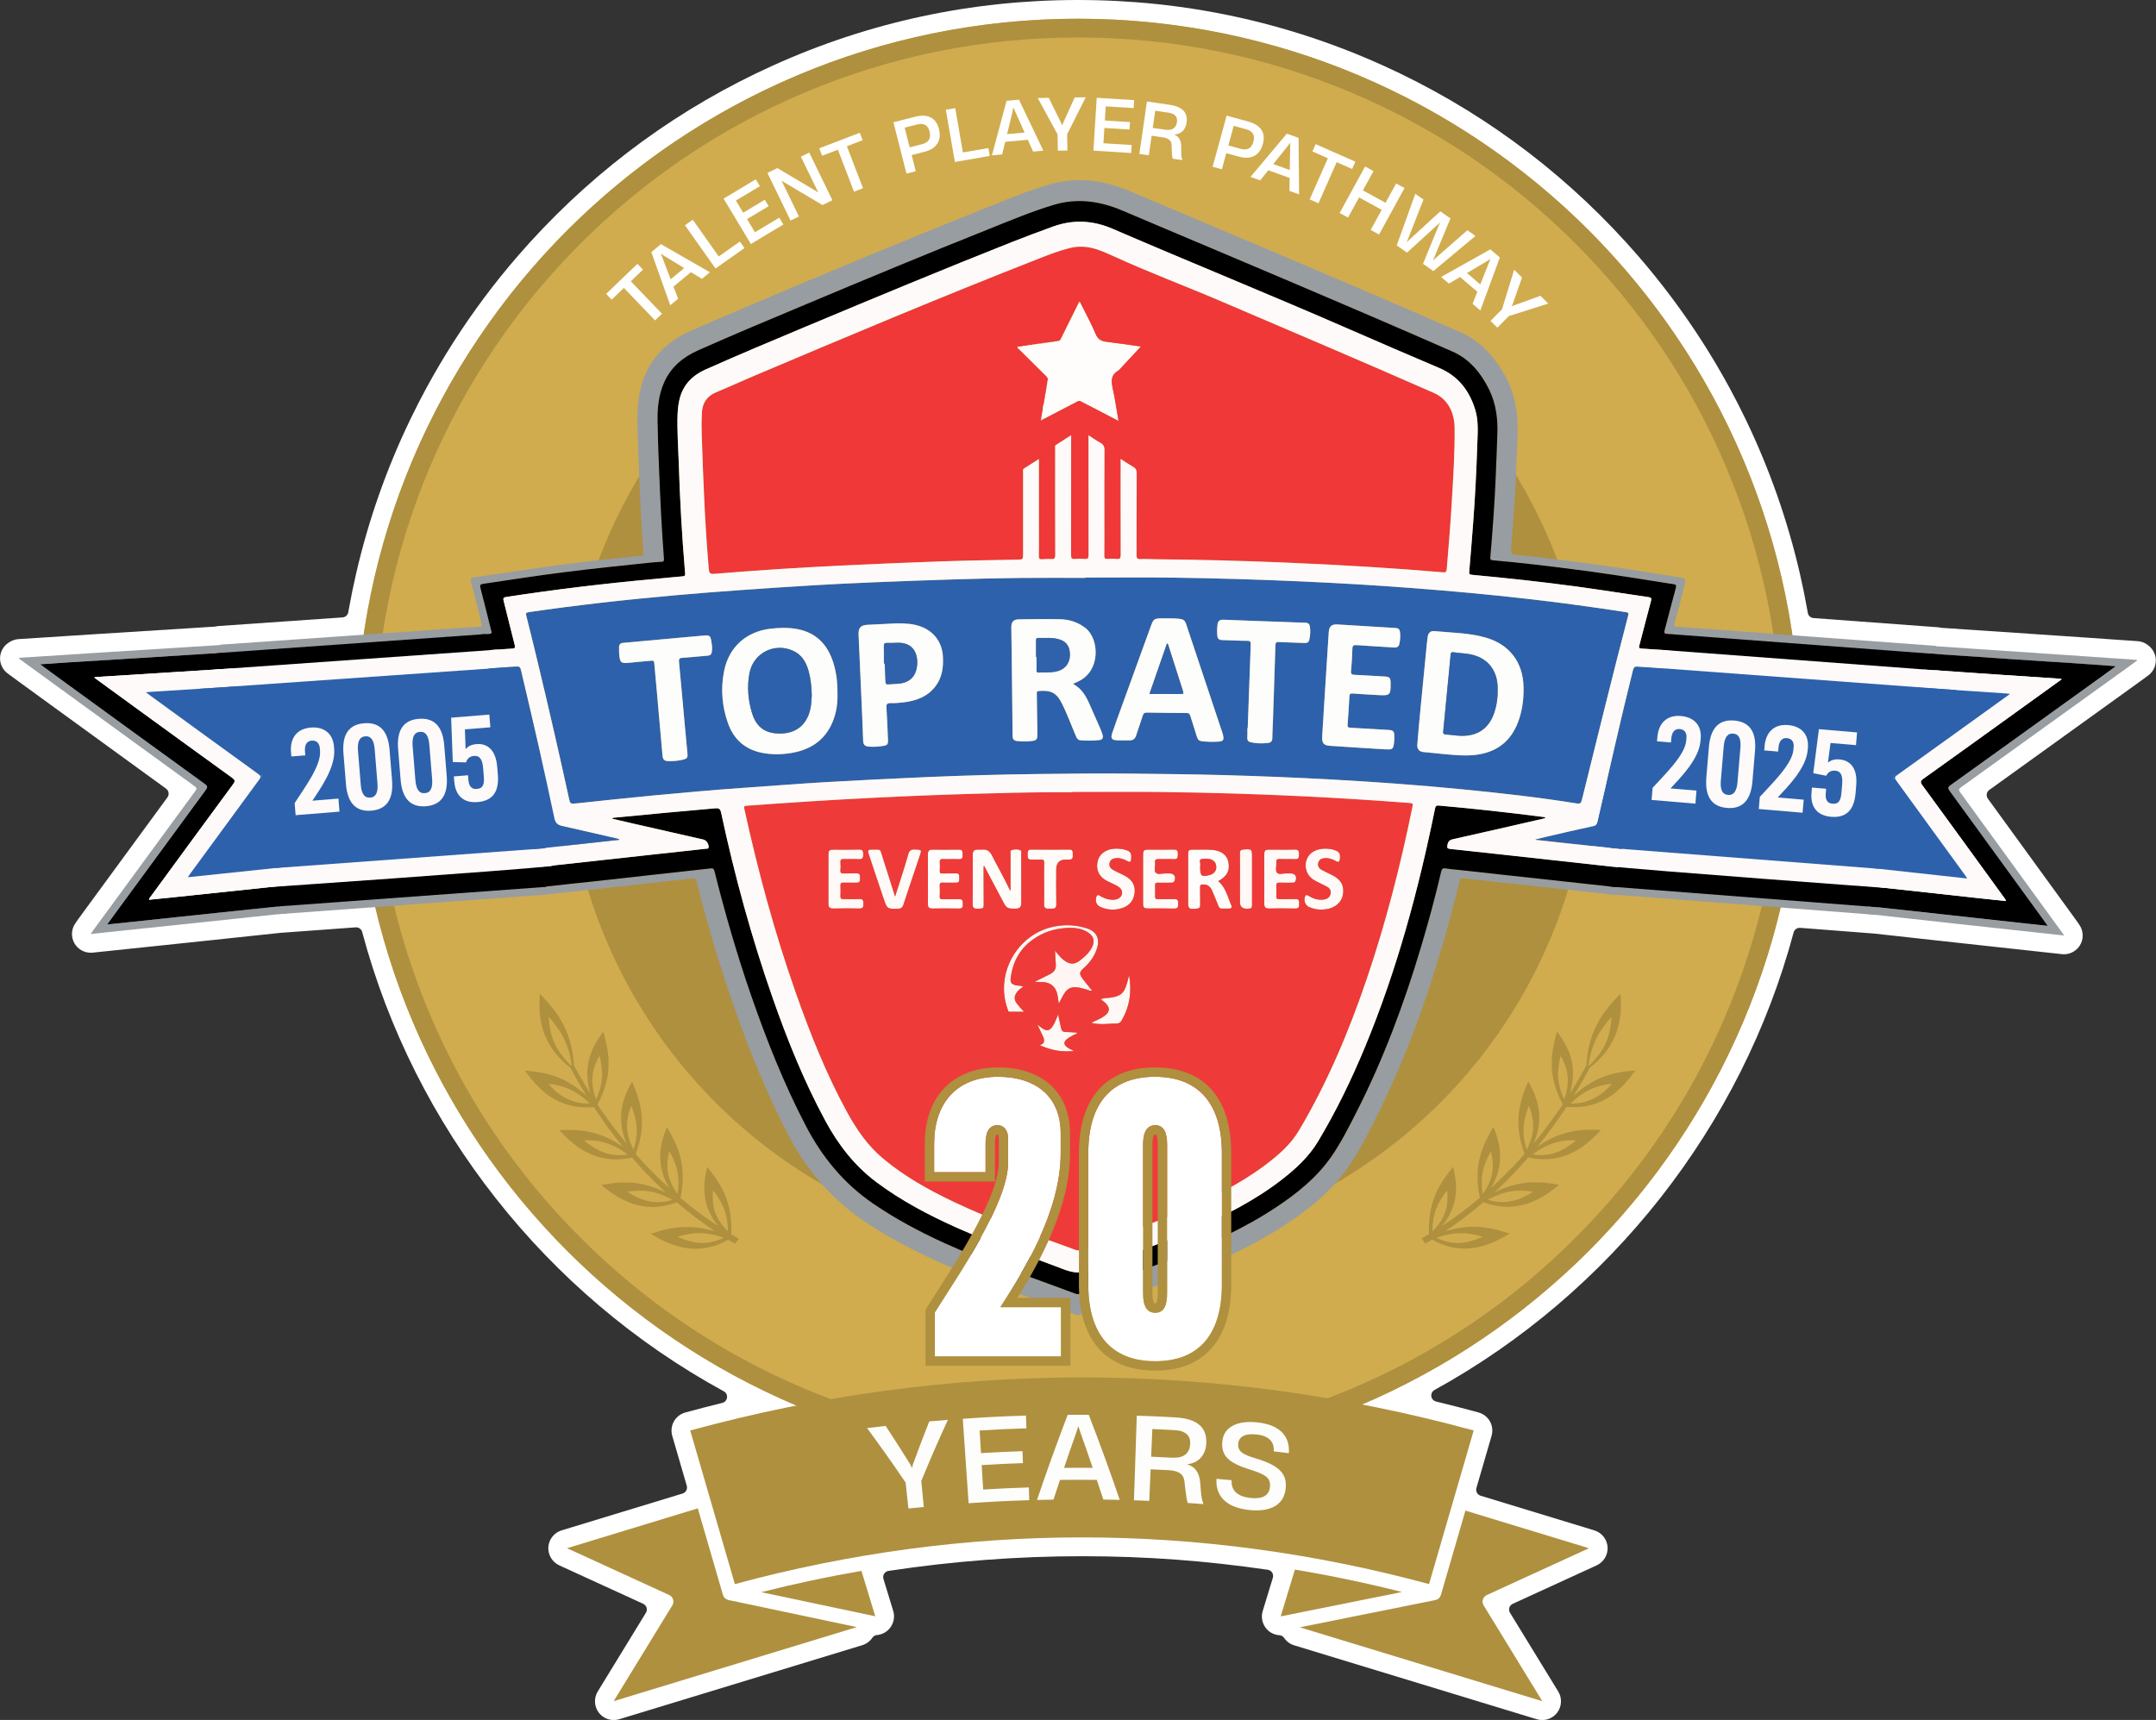 <?xml version="1.0" encoding="UTF-8"?>
<svg id="Layer_2" data-name="Layer 2" xmlns="http://www.w3.org/2000/svg" viewBox="0 0 720 574.54">
  <rect x="0" y="0" width="720" height="574.54" fill="#333333" stroke="none"/>
  <defs>
    <style>
      .cls-1 {
        fill: #ef3a3a;
      }

      .cls-2 {
        fill: #fffbf8;
      }

      .cls-3 {
        fill: #2d61ab;
      }

      .cls-4 {
        fill: #fff;
      }

      .cls-5 {
        fill: #fdfdfc;
      }

      .cls-6 {
        fill: none;
      }

      .cls-7 {
        fill: #3062ac;
      }

      .cls-8 {
        fill: #d0ac4e;
      }

      .cls-9 {
        fill: #ae903f;
      }

      .cls-10 {
        fill: #fffdfb;
      }

      .cls-11 {
        fill: #fdfaf9;
      }

      .cls-12 {
        fill: #fff8f5;
      }

      .cls-13 {
        fill: #fff6f4;
      }

      .cls-14 {
        fill: #fff9f7;
      }

      .cls-15 {
        fill: #ef3837;
      }

      .cls-16 {
        fill: #989da1;
      }
    </style>
  </defs>
  <g id="Layer_3" data-name="Layer 3">
    <g>
      <path class="cls-4" d="M717.09,215.32c-1.01-.69-2.09-1.08-3.24-1.15-8.29-.58-16.59-1.15-24.88-1.71-13.54-.92-27.09-1.84-40.64-2.74-.11,0-.23-.02-.34-.05-.32-.08-.66-.13-.99-.15l-41.38-3.06c-.95-.07-1.74-.78-1.9-1.72l-.19-1.11c-.72-4.03-1.55-8.09-2.47-12.08-4.09-17.71-10.17-35.01-18.06-51.4-1.72-3.58-3.56-7.17-5.46-10.67-2.84-5.22-5.9-10.41-9.12-15.42-6.4-9.98-13.58-19.59-21.35-28.56-1.29-1.49-2.61-2.98-3.94-4.44-22.97-25.27-50.33-45.19-81.31-59.2C429.74,7.35,395.48,0,360,0s-69.74,7.35-101.82,21.86c-30.99,14.01-58.35,33.93-81.31,59.2-1.34,1.48-2.67,2.97-3.94,4.44-7.77,8.96-14.95,18.57-21.35,28.56-3.21,5.02-6.28,10.2-9.12,15.42-1.9,3.49-3.74,7.08-5.46,10.67-7.9,16.39-13.98,33.68-18.06,51.4-.92,3.98-1.75,8.05-2.47,12.08l-.16.89c-.17.94-.95,1.65-1.91,1.72l-41.36,2.88c-.33.02-.66.07-.98.15-.11.03-.23.04-.34.05-13.55.84-27.1,1.7-40.65,2.57-8.3.53-16.59,1.07-24.87,1.6-1.15.07-2.25.46-3.3,1.17-1.71,1.1-2.79,2.97-2.88,5-.09,2.09.86,4.07,2.55,5.31l1.41,1.04c.81.6,1.61,1.19,2.41,1.77l5.7,4.15c14.45,10.51,28.9,21.02,43.36,31.51.45.33.75.82.84,1.37.09.55-.05,1.11-.38,1.56-8.56,11.66-17.1,23.33-25.64,35l-4.25,5.81c-.2.27-.39.55-.61.88l-.27.39c-1.38,2-1.47,4.65-.23,6.75,1.12,1.89,3.18,3.06,5.38,3.06.22,0,.44-.01.66-.03l23.93-2.51c5.61-.59,11.22-1.17,16.82-1.77,3.95-.42,21.82-2.32,21.89-2.33l25.2-1.84c.05,0,.1,0,.15,0,.94,0,1.77.63,2.01,1.55,17.37,65.11,61.39,121.04,120.77,153.44.76.41,1.18,1.25,1.07,2.1-.11.85-.73,1.55-1.57,1.76-4.14,1.02-8.3,2.1-12.36,3.21-1.61.44-3,1.53-3.81,2.98-.81,1.45-1.01,3.21-.55,4.81l4.85,16.7c.32,1.1-.3,2.24-1.4,2.58l-40.41,12.31c-2.47.75-4.25,2.99-4.42,5.57-.17,2.58,1.29,5.03,3.64,6.11l28.04,12.85c.54.25.95.72,1.13,1.29.17.57.1,1.19-.22,1.7l-16.1,26.31c-1.35,2.2-1.19,5.06.39,7.1,1.18,1.52,3.03,2.43,4.95,2.43.62,0,1.23-.09,1.82-.27l81.19-24.74c1.36-.42,2.56-1.29,3.36-2.48.35-.52.92-.85,1.54-.91,1.56-.14,3.01-.85,4.06-2.01,1.49-1.63,2.02-3.94,1.37-6.05l-3.26-10.69c-.18-.58-.09-1.21.23-1.72.32-.51.85-.86,1.45-.95,21.45-3.26,43.19-4.91,64.6-4.91s41.45,1.52,62.07,4.53c.6.09,1.14.43,1.46.95.33.51.41,1.14.23,1.73l-3.39,11.11c-.64,2.1-.12,4.41,1.35,6.03,1.1,1.21,2.6,1.94,4.23,2.04.64.04,1.23.38,1.59.91.8,1.18,1.99,2.06,3.36,2.47l81.01,24.69c.59.18,1.21.27,1.82.27,1.92,0,3.77-.91,4.95-2.43,1.58-2.04,1.74-4.9.39-7.1l-16.11-26.31c-.31-.51-.39-1.13-.22-1.7.17-.57.58-1.04,1.13-1.29l28.04-12.85c2.35-1.08,3.81-3.53,3.64-6.11-.17-2.58-1.95-4.81-4.42-5.57l-37.99-11.58c-1.09-.33-1.71-1.48-1.4-2.58l5.07-17.44c.46-1.6.26-3.35-.55-4.81-.81-1.45-2.2-2.54-3.81-2.98-4.64-1.27-9.41-2.5-14.19-3.66-.84-.2-1.46-.9-1.58-1.75-.11-.85.31-1.69,1.06-2.1,58.9-32.44,102.61-88.14,119.93-152.83.25-.92,1.08-1.55,2.01-1.55.05,0,.11,0,.16,0l24.9,1.93,11.04,1.22c3.59.4,7.18.8,10.77,1.19,5.82.64,11.63,1.27,17.45,1.91l23.28,2.54c.23.02.46.04.68.04,2.19,0,4.25-1.17,5.37-3.05,1.25-2.09,1.17-4.74-.21-6.76l-.27-.4c-.21-.31-.4-.58-.59-.85l-4.81-6.63c-8.29-11.43-16.59-22.86-24.9-34.28-.33-.45-.46-1.01-.37-1.56s.39-1.04.84-1.36c14.53-10.45,29.06-20.9,43.58-31.37l5.63-4.06c.86-.62,1.72-1.25,2.59-1.88l1.24-.9c1.69-1.23,2.65-3.22,2.57-5.31-.08-2.03-1.15-3.9-2.9-5.04Z"/>
      <circle class="cls-8" cx="360" cy="247.41" r="241.15"/>
      <path class="cls-9" d="M360,12.52c31.71,0,62.47,6.21,91.43,18.46,27.97,11.83,53.09,28.77,74.66,50.34s38.51,46.69,50.34,74.66c12.25,28.95,18.46,59.71,18.46,91.43s-6.21,62.47-18.46,91.43c-11.83,27.97-28.77,53.09-50.34,74.66-21.57,21.57-46.69,38.51-74.66,50.34-28.95,12.25-59.71,18.46-91.43,18.46s-62.47-6.21-91.43-18.46c-27.97-11.83-53.09-28.77-74.66-50.34-21.57-21.57-38.51-46.69-50.34-74.66-12.25-28.95-18.46-59.71-18.46-91.43s6.21-62.47,18.46-91.43c11.83-27.97,28.77-53.09,50.34-74.66,21.57-21.57,46.69-38.51,74.66-50.34,28.95-12.25,59.71-18.46,91.43-18.46M360,6.26c-133.18,0-241.15,107.97-241.15,241.15s107.97,241.15,241.15,241.15,241.15-107.97,241.15-241.15S493.18,6.26,360,6.26h0Z"/>
      <circle class="cls-9" cx="360" cy="247.41" r="171.07"/>
      <g>
        <path class="cls-9" d="M243.17,534.44c-.15-.04-.3-.09-.45-.16-.04-.02-.07-.03-.11-.05-.17-.09-.32-.2-.46-.33-.04-.03-.07-.07-.1-.1-.11-.11-.2-.22-.29-.35-.03-.04-.06-.09-.09-.13-.1-.17-.18-.35-.24-.54l-8.4-28.92-43.67,13.31,34.12,15.64c.63.29,1.1.83,1.3,1.49.2.66.11,1.38-.25,1.96l-19.6,32.01,81.19-24.74-42.88-9.06s-.06-.02-.09-.03Z"/>
        <path class="cls-9" d="M434.05,543.59l81.01,24.69-19.6-32.01c-.36-.59-.45-1.3-.25-1.96.2-.66.68-1.2,1.3-1.49l34.12-15.64-41.25-12.57-8.19,28.18c-.06.2-.14.38-.24.55-.02.03-.03.06-.05.09-.1.16-.22.31-.36.44-.02.02-.05.04-.08.07-.15.13-.3.24-.48.33,0,0-.02,0-.02.01-.18.09-.36.15-.56.19-.02,0-.03.01-.05.02l-45.31,9.11Z"/>
        <path class="cls-9" d="M468.19,531.8c-11.86-2.99-23.79-5.48-35.75-7.48l-4.76,15.63,40.51-8.15Z"/>
        <path class="cls-9" d="M287.68,524.74c-11.2,1.93-22.36,4.31-33.47,7.12l38.09,8.05-4.62-15.17Z"/>
        <path class="cls-9" d="M245.41,529.16c38.2-10.35,77.19-15.6,115.91-15.6s77.71,5.25,115.91,15.6l14.91-51.31c-43.04-11.76-87.04-17.73-130.82-17.73s-87.77,5.96-130.82,17.73l14.91,51.31Z"/>
      </g>
      <g>
        <path class="cls-10" d="M341.92,115.49c.34-.03.68-.05,1.02-.08.25,0,.52.04.72-.17.34-.03.68-.05,1.02-.08.25,0,.52.04.72-.18.34-.02.67-.05,1.01-.07.26,0,.53.04.73-.18.34-.02.67-.05,1.01-.07.26,0,.53.04.73-.18.25-.02.51-.05.76-.07.33-.02.69.1.98-.18.25-.02.51-.04.76-.06.33-.02.69.1.98-.18.25-.02.5-.05.75-.07.15-.02.3-.05.45-.07.54-.17.69-.67.9-1.11,1.98-3.99,3.95-7.99,5.93-11.98.47.14.52.56.67.87,1.66,3.32,3.45,6.59,4.88,10.01.79,1.89,2.04,2.35,3.82,2.56,3.73.43,7.44,1.01,11.16,1.53.15.02.28.14.09.04-2.11,2.27-4.27,4.59-6.44,6.91-.4.42-.76.92-1.24,1.21-2.37,1.43-2.26,3.45-1.73,5.82.79,3.52,1.28,7.11,1.94,10.91-2.91-1.52-5.64-2.94-8.36-4.36-1.44-.75-2.91-1.46-4.34-2.23-.56-.3-.93.06-1.34.27-3.85,1.99-7.69,3.99-11.53,5.98-.11-.09-.21-.19-.32-.28.03-.26.06-.51.09-.77.05-.17.1-.34.14-.51.04-.33.08-.66.12-.98.05-.16.09-.33.14-.49.02-.25.05-.49.07-.74.24-.23.24-.47.02-.71.08-.26.16-.52.24-.78.22-.21.17-.48.17-.74.03-.25.06-.5.09-.76.21-.21.16-.47.17-.72.03-.26.05-.51.08-.77.05-.17.1-.35.15-.52.04-.32.07-.65.11-.97.05-.17.1-.34.14-.51.03-.24.05-.48.08-.72.23-.21.18-.49.18-.75.02-.25.05-.49.07-.74.23-.22.18-.5.17-.77.15-.64-.18-1.05-.61-1.48-2.99-2.93-5.96-5.88-8.92-8.84-.23-.23-.65-.38-.58-.84.14-.05.28-.1.42-.15.41-.04.81-.07,1.22-.11.17-.05.35-.1.52-.15Z"/>
        <path class="cls-2" d="M350.61,114.23c-.29.28-.65.16-.98.18.33-.06.65-.12.98-.18Z"/>
        <path class="cls-2" d="M352.35,113.98c-.29.28-.65.16-.98.18.33-.06.65-.12.98-.18Z"/>
        <path class="cls-2" d="M348.63,134.28c0,.26.05.53-.17.74.06-.25.11-.49.17-.74Z"/>
        <path class="cls-2" d="M348.88,132.8c0,.25.05.52-.17.72.06-.24.11-.48.17-.72Z"/>
        <path class="cls-2" d="M349.62,128.55c0,.27.06.54-.18.75-.04-.27,0-.53.18-.75Z"/>
        <path class="cls-2" d="M349.87,127.05c0,.27.06.55-.17.77,0-.27-.08-.55.17-.77Z"/>
        <path class="cls-2" d="M340.17,115.74c-.14.05-.28.1-.42.15.05-.3.27-.13.42-.15Z"/>
        <path class="cls-2" d="M345.39,114.98c-.2.22-.47.17-.72.18.19-.25.47-.16.72-.18Z"/>
        <path class="cls-2" d="M347.13,114.73c-.2.22-.48.17-.73.18.19-.28.48-.17.73-.18Z"/>
        <path class="cls-2" d="M348.87,114.49c-.2.22-.48.17-.73.18.19-.28.48-.17.73-.18Z"/>
        <path class="cls-2" d="M348.22,135.79c.22.24.22.48-.02.71,0-.24.01-.48.02-.71Z"/>
        <path class="cls-2" d="M343.65,115.24c-.2.21-.47.16-.72.17.2-.25.47-.17.72-.17Z"/>
        <path class="cls-2" d="M347.64,140c.11.09.21.19.32.28-.08.16-.22.23-.36.11-.14-.12-.05-.27.04-.39Z"/>
        <path class="cls-2" d="M348.13,137.24c-.05.16-.09.33-.14.49.05-.16.09-.33.14-.49Z"/>
        <path class="cls-2" d="M341.92,115.49c-.17.05-.35.1-.52.15.13-.2.32-.19.52-.15Z"/>
        <path class="cls-2" d="M349.12,131.51c-.05.17-.1.35-.15.52.05-.17.1-.35.15-.52Z"/>
        <path class="cls-2" d="M349.37,130.03c-.05.17-.1.34-.14.51.05-.17.1-.34.14-.51Z"/>
        <path class="cls-2" d="M353.55,113.84c-.15.02-.3.05-.45.07.13-.13.28-.16.45-.07Z"/>
        <path class="cls-2" d="M347.88,138.72c-.05.17-.1.34-.14.51.05-.17.1-.34.14-.51Z"/>
        <g>
          <polygon class="cls-16" points="537.26 298.71 626.68 305.63 646.55 215.76 559.97 209.35 537.26 298.71"/>
          <polygon points="537.26 296.12 626.59 303.03 647.62 218.57 557.95 211.84 537.26 296.12"/>
          <path class="cls-15" d="M374.22,153.31c0,10.86-.02,21.46.02,32.05,0,1.05-.19,1.49-1.33,1.36-1.02-.11-2.07-.08-3.1,0-.82.05-1.05-.22-1.04-1.03.04-3.89.02-7.78.02-11.67,0-7.87-.03-15.73.03-23.6.01-1.24-.35-1.96-1.42-2.54-1.29-.69-2.5-1.56-3.91-2.47,0,.64,0,1.08,0,1.52,0,12.83-.01,25.67.02,38.5,0,1.03-.25,1.37-1.29,1.29-1.11-.09-2.24-.1-3.35,0-1.02.09-1.21-.32-1.2-1.25.03-12.83.02-25.67.02-38.5v-1.58c-1.8,1.16-3.42,2.2-5.03,3.24-.54.35-.3.91-.3,1.37-.01,11.8-.03,23.6.02,35.39,0,1.19-.36,1.46-1.44,1.38-.98-.07-1.98,0-2.97.07-.81.06-1.07-.22-1.06-1.04.05-2.48.02-4.97.02-7.45,0-7.82,0-15.65,0-23.47,0-.44,0-.89,0-1.54-1.75,1.12-3.33,2.14-4.93,3.14-.56.35-.36.88-.36,1.34-.01,9.02,0,18.05,0,27.07,0,2.05,0,2.02-2.01,2.07-8.31.17-16.63.28-24.93.56-11.2.39-22.39.87-33.58,1.41-13.88.66-27.75,1.55-41.6,2.69-2.73.23-2.69.23-2.92-2.51-1.25-14.67-1.79-29.38-2.28-44.1-.08-2.36-.06-4.71.07-7.06.18-3.28,1.66-5.6,4.77-6.89,3.89-1.61,7.72-3.38,11.6-5.03,32.03-13.57,64.09-27.07,96.49-39.75,3.31-1.29,6.62-2.58,10.08-3.43,2.94-.72,5.82-.53,8.68.38,1.81.58,3.57,1.31,5.3,2.11,11.97,5.52,24.33,10.12,36.44,15.3,23.7,10.14,47.43,20.22,71.03,30.6,4.83,2.13,6.95,6.62,7,11.84.08,8.44-.49,16.86-.99,25.28-.44,7.27-1.02,14.52-1.64,21.77-.08.92-.37,1.13-1.27,1.06-8.36-.72-16.74-1.32-25.12-1.84-9.45-.58-18.91-1.07-28.37-1.45-14.18-.57-28.36-.95-42.54-1.07-1.65-.01-3.31-.14-4.96-.05-1.16.07-1.34-.36-1.33-1.39.04-9.11,0-18.21.05-27.32,0-.99-.28-1.59-1.13-2.08-1.39-.79-2.71-1.7-4.23-2.67ZM344.67,115.16c-.34.03-.68.05-1.02.08-.25,0-.53-.08-.72.17-.34.03-.68.05-1.02.08-.2-.04-.39-.05-.52.15-.41.04-.81.07-1.22.11-.15.02-.37-.15-.42.15-.07.46.34.6.58.84,2.96,2.96,5.94,5.91,8.92,8.84.43.42.76.84.61,1.48-.25.21-.17.5-.17.77-.02.25-.05.49-.07.74-.17.23-.21.48-.18.75-.03.24-.05.48-.08.72-.05.17-.1.34-.14.51-.04.32-.07.65-.11.97l-.15.52c-.03.26-.05.51-.08.77-.06.24-.11.48-.17.72-.03.25-.06.5-.09.76-.06.25-.11.49-.17.74-.08.26-.16.52-.24.78,0,.24-.01.48-.02.71-.02.25-.05.49-.07.74-.05.16-.09.33-.14.49-.04.33-.08.66-.12.98l-.14.51c-.03.26-.06.51-.09.77-.09.13-.18.28-.04.39.14.12.28.04.36-.11,3.84-2,7.68-4,11.53-5.98.41-.21.78-.57,1.34-.27,1.44.77,2.9,1.48,4.34,2.23,2.73,1.41,5.45,2.84,8.36,4.36-.66-3.8-1.15-7.39-1.94-10.91-.53-2.37-.65-4.39,1.73-5.82.48-.29.84-.79,1.24-1.21,2.17-2.32,4.33-4.64,6.44-6.91.19.1.06-.02-.09-.04-3.72-.53-7.43-1.1-11.16-1.53-1.78-.21-3.03-.67-3.82-2.56-1.43-3.42-3.23-6.69-4.88-10.01-.15-.31-.2-.73-.67-.87-1.97,3.99-3.95,7.99-5.93,11.98-.22.44-.36.93-.9,1.11-.17-.08-.31-.05-.45.07-.25.02-.5.05-.75.07-.33.06-.65.12-.98.18-.25.02-.51.04-.76.06-.33.06-.65.12-.98.18-.25.02-.51.05-.76.07-.26,0-.54-.1-.73.18-.34.02-.67.05-1.01.07-.26,0-.54-.1-.73.18-.34.02-.67.05-1.01.07-.25.01-.53-.07-.72.18Z"/>
          <path class="cls-3" d="M362.39,192.94c10.06,0,20.12-.11,30.17.03,13.85.2,27.7.61,41.54,1.23,12.52.56,25.02,1.28,37.52,2.24,13.23,1.01,26.45,2.21,39.64,3.74,10.43,1.21,20.84,2.62,31.22,4.22,1.51.23,1.52.24,1.13,1.74-5.29,20.34-10.29,40.75-15.35,61.15-.26,1.03-.62,1.28-1.66,1.11-12.78-2.07-25.64-3.49-38.53-4.75-14.24-1.39-28.5-2.43-42.79-3.22-12.1-.67-24.2-1.16-36.31-1.5-10.55-.29-21.09-.38-31.64-.51-10.18-.12-20.36.02-30.54.14-12.61.15-25.22.5-37.82,1.05-11.11.49-22.22,1.02-33.32,1.67-9.04.53-18.06,1.27-27.1,1.88-10.06.68-20.11,1.62-30.15,2.55-8.56.8-17.11,1.74-25.67,2.64-2.33.25-2.3.28-2.81-2.06-3.34-15.31-6.86-30.57-10.52-45.8-1.19-4.94-2.39-9.87-3.64-14.79-.22-.86-.04-1.08.82-1.21,7.98-1.19,15.97-2.19,23.98-3.11,8.75-1,17.52-1.87,26.29-2.64,6.71-.58,13.43-1.12,20.15-1.59,8.45-.6,16.91-1.17,25.37-1.67,6.27-.37,12.55-.67,18.83-.93,9.05-.37,18.1-.71,27.15-.99,7.44-.23,14.89-.41,22.33-.49,7.24-.08,14.48-.02,21.72-.02,0-.03,0-.07,0-.1ZM279.67,231.64c.05-3.57-.34-6.88-1.33-10.11-1.87-6.1-5.65-10.19-12.11-11.39-2.99-.56-6-.47-9.01-.11-8.05.97-13.82,6.18-15.4,14.11-1.18,5.96-.71,11.87,1.35,17.58,1.91,5.3,5.67,8.63,11.25,9.75,3.32.66,6.66.61,9.98.04,6.33-1.09,11.13-4.26,13.66-10.36,1.29-3.1,1.73-6.36,1.62-9.51ZM488.82,252.35c.37,0,.75,0,1.12,0,.62-.02,1.24-.03,1.86-.08,7.31-.6,12.52-4.08,15.16-11.07,1.42-3.77,1.91-7.69,1.83-11.69-.16-8.28-4.68-14.23-12.64-16.53-5.61-1.62-11.44-1.61-17.19-2.17-1.23-.12-2,.63-2.19,1.91-.21,1.43-.33,2.87-.47,4.31-.64,6.5-1.28,13-1.9,19.5-.39,4.07-.77,8.15-1.09,12.23-.11,1.43.64,2.34,2.04,2.46,4.49.39,8.96,1.02,13.47,1.13ZM358.3,228.43c.69-.31,1.14-.52,1.58-.72,7.79-3.43,7.25-14.24,2.67-17.88-2.55-2.03-5.48-2.92-8.63-2.99-4.55-.1-9.1-.01-13.65.03-1.78.02-2.57.86-2.55,2.63.03,3.72.11,7.44.15,11.16.1,8.4.22,16.79.28,25.19,0,1.13.53,1.59,1.52,1.68,1.19.11,2.37.2,3.58.11,3.18-.25,3.23-.29,3.17-3.43-.09-4.09-.13-8.19-.18-12.28,0-.51-.16-1.04.72-1.11,4.09-.34,5.91.63,7.75,4.33,1.73,3.48,3.05,7.14,4.57,10.71.31.73.69,1.35,1.54,1.42,2.11.17,4.22.17,6.32-.07,1.01-.11,1.33-.77,1.08-1.68-.22-.79-.52-1.57-.85-2.32-1.15-2.65-2.33-5.29-3.5-7.94-1.21-2.71-2.61-5.27-5.58-6.85ZM390.04,206.56c-.7,0-1.41,0-2.11,0-2.46,0-2.74.2-3.58,2.53-3.3,9.08-6.59,18.16-9.88,27.24-1.03,2.83-2.07,5.66-3.03,8.51-.61,1.81-.17,2.4,1.67,2.46,1.4.05,2.81.02,4.21.01,1.09,0,1.74-.53,2.08-1.59.72-2.24,1.54-4.45,2.23-6.7.24-.79.61-1.01,1.4-.99,4.42.08,8.85.13,13.28.14.76,0,1,.34,1.19.95.74,2.36,1.53,4.71,2.24,7.09.26.87.75,1.3,1.65,1.4,1.9.22,3.8.27,5.69.11,1.36-.11,1.66-.55,1.42-1.87-.06-.32-.14-.65-.24-.96-4.07-12.22-8.15-24.43-12.22-36.64-.29-.88-.87-1.34-1.79-1.48-1.4-.2-2.8-.22-4.21-.21ZM299.47,208.23c-3.26.16-6.52.31-9.78.48-2.27.12-3.07,1.02-2.97,3.31.32,7.18.65,14.36.96,21.55.2,4.62.41,9.25.57,13.87.04,1.18.43,1.8,1.71,1.94,1.63.18,3.23.05,4.81-.18,1.64-.24,1.84-.55,1.77-2.21-.15-3.55-.28-7.1-.51-10.65-.08-1.15.27-1.48,1.4-1.46,1.44.03,2.89-.08,4.33-.26,4.13-.51,7.9-1.83,10.57-5.27,2.28-2.95,2.74-6.37,2.56-9.97-.25-4.78-2.96-8.49-7.47-10.12-2.58-.93-5.25-1.05-7.95-1.03ZM462.63,250.32c.1,0,.35,0,.6,0,1.74.08,2.01-.1,2.28-1.82.14-.89.16-1.81.14-2.72-.03-1.52-.38-1.85-1.94-1.94-4.25-.25-8.5-.53-12.75-.74-.77-.04-.97-.27-.91-1.03.24-3.13.46-6.27.6-9.4.04-.9.38-1.06,1.2-.99,2.84.21,5.69.36,8.54.53,3.8.22,4.09-.07,4.03-3.93,0-.08,0-.17,0-.25-.06-1.63-.36-1.95-1.98-2.04-3.34-.19-6.69-.4-10.03-.56-.9-.04-1.32-.22-1.21-1.28.24-2.47.39-4.95.45-7.42.02-1.05.37-1.29,1.35-1.22,4.16.3,8.33.52,12.5.8.9.06,1.58-.15,1.8-1.09.34-1.38.44-2.78.24-4.19-.12-.81-.57-1.19-1.42-1.24-6.48-.38-12.95-.79-19.43-1.19-1.98-.12-2.82.64-2.94,2.61-.39,6.06-.78,12.13-1.16,18.19-.35,5.53-.7,11.05-1.03,16.58-.13,2.24.45,3.01,2.63,3.17,6.1.43,12.21.78,18.46,1.18ZM206.74,217.52s-.02,0-.03,0c.02.25.04.49.05.74.2,3.17.58,3.46,3.66,3.11,2.38-.27,4.77-.43,7.16-.66.63-.06.85.12.9.78.29,3.5.64,7,.95,10.5.61,6.83,1.23,13.66,1.81,20.5.1,1.16.62,1.72,1.77,1.76,1.7.05,3.39-.05,5.04-.47,1.45-.37,1.66-.72,1.51-2.18-.31-3.08-.59-6.17-.87-9.26-.64-7.08-1.26-14.16-1.94-21.23-.09-.95.09-1.3,1.1-1.36,2.84-.18,5.68-.5,8.52-.72.8-.06,1.18-.44,1.33-1.2.24-1.25.02-2.48-.17-3.7-.27-1.74-.62-1.98-2.4-1.83-3.66.32-7.33.65-10.99.99-5.35.49-10.7.99-16.05,1.46-.93.08-1.34.54-1.36,1.42-.01.45,0,.91,0,1.36ZM416.67,243.24s-.06,0-.09,0c0,1.07.06,2.15-.02,3.22-.06.89.36,1.32,1.12,1.5,1.91.45,3.85.45,5.8.24.98-.11,1.42-.65,1.43-1.66.01-1.61.12-3.22.18-4.83.3-8.72.61-17.43.86-26.15.03-.88.27-1.11,1.12-1.07,2.85.14,5.7.19,8.55.31.79.03,1.42-.15,1.62-.99.35-1.5.46-3.02.2-4.55-.15-.89-.66-1.23-1.55-1.24-2.15-.04-4.3-.14-6.44-.22-6.94-.25-13.88-.47-20.82-.77-1.27-.06-1.85.41-2.02,1.59-.18,1.28-.17,2.56-.06,3.84.08.91.59,1.35,1.57,1.37,2.81.05,5.62.25,8.43.25,1.07,0,1.19.4,1.15,1.3-.36,9.29-.68,18.59-1.01,27.88Z"/>
          <path class="cls-13" d="M341.74,329.58c-.93.62-1.77,1.2-2.33,2.11-.7,1.14-.77,2.22.04,3.34.71.97,1.51,1.86,2.53,2.93-1.74,0-3.28,0-4.82,0-.55,0-.52-.47-.63-.77-4.3-11.56,2.86-24.79,14.91-27.55,3.88-.89,7.71-.75,11.5.46,3.13,1,4.4,3.3,3.48,6.45-.76,2.6-2.24,4.78-4.24,6.59-1.85,1.67-1.92,2.11-.39,4.12.92,1.21,1.9,2.39,2.94,3.7-.88.06-1.52-.34-2.19-.51-1.08-.27-2.14-.61-3.27-.67-1.53-.09-2.72.48-3.61,1.75-.78,1.1-1.31,2.33-2.07,3.74-.4-2.29-.35-4.51-2.1-6.03-1.75-1.52-3.92-1.12-6-1.26,1.74-.88,3.48-1.7,5.18-2.58,1.43-.74,2.08-1.75,1.92-3.36-.14-1.38-.17-2.78-.27-4.43,1.04,1.16,1.8,2.22,2.84,3.03,2.15,1.66,3.67,1.67,5.76-.01,1.49-1.2,2.9-2.48,3.77-4.22,1-2.01.56-3.71-1.33-4.93-2.15-1.38-4.59-1.62-7.04-1.5-4.22.21-8.11,1.48-11.55,3.99-4.34,3.16-6.59,7.52-7.24,12.77-.19,1.53.27,2.06,1.81,2.4.76.17,1.57.05,2.41.47Z"/>
          <path class="cls-2" d="M337.46,297.61c0-4.32,0-8.31,0-12.3,0-.54-.23-1.27.59-1.42.93-.17,1.89-.32,2.78.17.32.18.22.6.22.92,0,5.58,0,11.17.01,16.75,0,1.18-.5,1.78-1.68,1.8-2.92.06-3.21-.05-4.44-2.4-2.08-3.98-4.21-7.94-6.39-12.05-.03.41-.08.74-.08,1.07.01,3.97.03,7.94.04,11.91,0,1.36-.17,1.48-1.89,1.48-1,0-1.84.03-1.82-1.46.08-5.46.03-10.92.03-16.38,0-1.51.4-1.89,1.92-1.91.45,0,.91.03,1.36,0,1.53-.14,2.46.58,3.13,1.91,1.89,3.76,4.03,7.4,5.81,11.22.06.13.15.25.4.67Z"/>
          <path class="cls-10" d="M406.84,294.34c2.56,2.12,3.15,5.31,4.4,8.14.3.67-.05,1.03-.74,1.05-.83.02-1.65,0-2.48,0-.71,0-.97-.49-1.2-1.06-.68-1.68-1.34-3.38-2.08-5.03-.56-1.26-1.48-2.03-2.99-1.98-.72.02-1.01.14-.98.95.06,1.94-.02,3.89.04,5.83.03.92-.34,1.24-1.2,1.31-2.65.24-2.84.09-2.84-2.49,0-5.17,0-10.33,0-15.5,0-1.52.21-1.75,1.7-1.74,2.07,0,4.14-.06,6.2.07,3.05.19,5.05,1.68,5.53,3.93.63,2.93-.42,4.96-3.37,6.52ZM400.8,289.65c0,3.03.44,3.39,3.26,2.62,1.54-.42,2.33-1.63,2.07-3.16-.3-1.73-1.73-2.5-4.58-2.19-1.58.17-.4,1.51-.74,2.24-.06.14,0,.33,0,.49Z"/>
          <path class="cls-14" d="M298.91,299.48c.5-1.54.89-2.74,1.27-3.95,1.06-3.39,2.18-6.76,3.14-10.18.35-1.23.9-1.65,2.15-1.61,2.37.09,2.4.05,1.66,2.25-1.81,5.4-3.65,10.8-5.42,16.21-.33.99-.86,1.36-1.88,1.37-3.53.04-3.56.08-4.71-3.29-1.68-4.92-3.31-9.86-4.95-14.79-.49-1.47-.32-1.72,1.17-1.71,3.04.02,2.48-.36,3.38,2.42,1.39,4.3,2.73,8.62,4.2,13.28Z"/>
          <path class="cls-14" d="M381.72,293.62c0-2.69-.01-5.37,0-8.06,0-1.43.34-1.75,1.75-1.75,2.85,0,5.71.05,8.56-.02,1.23-.03,1.33.63,1.32,1.56-.01.92.03,1.74-1.33,1.67-1.69-.09-3.39.02-5.08-.04-.88-.03-1.31.16-1.19,1.14.14,1.17-.5,2.71.26,3.45.69.68,2.2.15,3.35.19.41.02.83,0,1.24,0,1.55,0,2.25,1.2,1.57,2.61-.26.54-.72.48-1.16.49-1.45.01-2.89.03-4.34,0-.71-.02-.94.24-.92.93.04,1.2.05,2.4,0,3.6-.04.79.29.98,1.01.96,1.82-.04,3.64.04,5.46-.03,1.34-.05,1.21.87,1.21,1.66,0,.77.03,1.56-1.21,1.53-2.93-.08-5.87-.02-8.81-.03-1.38,0-1.68-.29-1.69-1.66-.02-2.73,0-5.46,0-8.19Z"/>
          <path class="cls-14" d="M276.65,293.66c0-2.73,0-5.46,0-8.19,0-1.35.32-1.66,1.7-1.66,2.85,0,5.71.05,8.56-.03,1.32-.04,1.35.72,1.37,1.65.02,1.01-.18,1.65-1.44,1.58-1.69-.1-3.39.03-5.08-.04-.9-.04-1.14.29-1.08,1.13.07.86.08,1.74,0,2.6-.08.91.29,1.11,1.12,1.07,1.44-.06,2.89.01,4.34-.03,1.19-.03,1.05.84,1.07,1.54.02.72.09,1.58-1.05,1.57-1.49,0-2.98.03-4.47-.01-.73-.02-1.05.17-1.01.96.06,1.2.04,2.4,0,3.6-.02.69.21.95.92.93,1.82-.04,3.64.05,5.46-.03,1.28-.05,1.26.73,1.26,1.6,0,.88.02,1.62-1.27,1.58-2.93-.07-5.87-.05-8.81,0-1.19.02-1.62-.5-1.61-1.64.03-2.73.01-5.46.01-8.19Z"/>
          <path class="cls-14" d="M422.21,293.65c0-2.69,0-5.38,0-8.07,0-1.5.26-1.76,1.7-1.77,2.85,0,5.71.06,8.56-.03,1.35-.04,1.35.78,1.36,1.68,0,.89-.11,1.62-1.35,1.55-1.73-.09-3.48.02-5.21-.04-.83-.03-1.08.26-1.03,1.06.08,1.19-.38,2.76.21,3.49.63.77,2.26.16,3.44.24.37.02.74,0,1.12,0,1.55,0,2.23,1.12,1.61,2.59-.24.56-.7.51-1.14.51-1.37.01-2.73.04-4.1-.01-.82-.03-1.21.16-1.15,1.08.07,1.11.06,2.24,0,3.35-.04.8.2,1.1,1.04,1.07,1.78-.06,3.56.04,5.34-.04,1.29-.05,1.26.75,1.26,1.61,0,.88,0,1.61-1.29,1.58-2.94-.08-5.87-.06-8.81-.01-1.21.02-1.59-.51-1.58-1.65.04-2.73.01-5.46.01-8.19Z"/>
          <path class="cls-14" d="M442.77,283.48c.91.01,1.81.13,2.69.4,1.83.57,2.28,1.34,1.97,3.24-.13.8-.49.98-1.18.59-1.21-.68-2.47-1.15-3.89-1.04-.97.08-1.79.41-2.09,1.44-.32,1.08.13,1.9,1.03,2.41,1.18.67,2.44,1.21,3.65,1.83,2.92,1.48,4.03,3.53,3.53,6.52-.42,2.5-2.58,4.4-5.46,4.84-2.06.32-4.04.11-5.93-.75-1.25-.57-1.85-2.36-1.24-3.58.3-.61.72-.4,1.13-.15,1.17.73,2.43,1.25,3.82,1.31.57.02,1.17,0,1.72-.15.94-.24,1.61-.8,1.81-1.82.2-1.04-.22-1.82-1.08-2.3-1.48-.82-3.06-1.46-4.5-2.33-3.01-1.82-3.64-5.91-1.39-8.48,1.13-1.29,3.19-2.04,5.42-1.97Z"/>
          <path class="cls-14" d="M373.02,283.46c.8.08,1.67.1,2.52.34,2.09.6,2.41,1.09,2.21,3.29-.08.83-.43,1.02-1.12.63-1.17-.66-2.39-1.13-3.77-1.06-1.07.05-1.98.39-2.29,1.52-.32,1.15.32,1.94,1.24,2.45,1.33.74,2.76,1.3,4.09,2.05,2.59,1.45,3.56,3.76,2.82,6.6-.56,2.15-2.04,3.46-4.1,4.11-2.33.73-4.66.6-6.92-.32-1.54-.62-2.09-1.96-1.56-3.54.23-.69.62-.66,1.14-.34,1.21.76,2.5,1.28,3.94,1.35.75.04,1.49-.02,2.18-.35,1.53-.75,1.8-2.56.51-3.67-.49-.42-1.1-.73-1.68-1.03-.92-.47-1.89-.84-2.79-1.35-2.5-1.41-3.48-3.6-2.91-6.37.47-2.3,2.51-3.96,5.2-4.24.41-.04.82-.06,1.29-.09Z"/>
          <path class="cls-10" d="M309.89,293.62c0-2.77.02-5.54-.01-8.31-.01-1.06.42-1.51,1.47-1.5,2.98.02,5.96.05,8.93-.01,1.36-.03,1.18.95,1.19,1.69.02.74.03,1.6-1.22,1.53-1.77-.09-3.56.03-5.33-.04-.91-.04-1.13.27-1.07,1.12.07.95.06,1.9,0,2.85-.04.66.18.85.83.83,1.53-.05,3.06.03,4.59-.03,1.19-.05,1.09.73,1.08,1.48-.01.77.18,1.66-1.09,1.63-1.49-.04-2.98.04-4.47-.02-.79-.03-.99.24-.96.99.06,1.2.07,2.4,0,3.6-.05.8.26.97.99.95,1.82-.05,3.64.04,5.46-.03,1.29-.05,1.27.77,1.26,1.62,0,.81,0,1.56-1.21,1.54-3.02-.06-6.04-.03-9.06-.01-.99,0-1.42-.42-1.41-1.42.03-2.81,0-5.63,0-8.44Z"/>
          <path class="cls-2" d="M348.69,295.11c0-2.27-.05-4.55.02-6.82.03-.96-.29-1.21-1.19-1.15-1.03.08-2.07-.01-3.1.02-1.38.05-1.22-.97-1.23-1.8,0-.77-.03-1.58,1.19-1.57,4.26.04,8.51.03,12.77,0,1.26,0,1.09.91,1.1,1.64.01.74.18,1.68-1.04,1.71-.41,0-.83,0-1.24,0q-3.24,0-3.24,3.3c0,3.84-.05,7.69.03,11.53.03,1.24-.45,1.64-1.58,1.57-.37-.02-.74-.02-1.12,0-1.05.04-1.44-.42-1.4-1.5.07-2.31.02-4.63.02-6.94Z"/>
          <path class="cls-12" d="M414.09,293.62c0-2.85.03-5.7-.02-8.56-.01-.91.33-1.25,1.21-1.3,2.81-.17,2.85-.15,2.85,2.62,0,5.17,0,10.33,0,15.5,0,1.55-.1,1.65-1.7,1.68q-2.36.04-2.36-2.25c0-2.56,0-5.12,0-7.69Z"/>
          <path class="cls-12" d="M364.4,341.64c.7-.31,1.4-.62,2.09-.94.41-.19.82-.39,1.22-.61,3.3-1.85,3.42-3.65.37-5.92-.13-.09-.25-.19-.47-.36.97-.48,1.93-.4,2.84-.5,3.76-.44,4.99-1.47,5.99-5.15.2-.75.38-1.5.61-2.44.98,5.48.22,10.45-2.44,15.12-.41.73-.9,1.06-1.75,1.07-2.8.02-5.6.55-8.46-.27Z"/>
          <path class="cls-12" d="M346.8,342.54c.1.07.2.14.3.22,2.45,2.07,3.64,1.82,5.08-1.11.41-.83.73-1.71,1.18-2.79.37,1.7.71,3.17,1.01,4.64.16.81.57,1.19,1.43,1.21,1.31.03,2.62.14,4.05.23-.44.54-1.07.63-1.57.93-.43.25-.87.47-1.29.73-2.07,1.32-2.03,2.48.12,3.69.42.24.85.44,1.54.79-4.11.44-7.71-.26-11.44-1.96.71-.26,1.24-.47,1.38-1.06.14-.59.02-1.17-.21-1.69-.55-1.24-1.16-2.45-1.74-3.68.06-.05.12-.1.17-.15Z"/>
          <polygon class="cls-13" points="344.72 328.14 344.72 328.15 344.6 328.15 344.72 328.14"/>
          <path class="cls-12" d="M346.63,342.7c-.06-.08-.17-.2-.16-.22.14-.2.22,0,.32.07-.05.05-.11.11-.17.15Z"/>
          <path class="cls-5" d="M279.67,231.64c.11,3.14-.34,6.41-1.62,9.51-2.53,6.1-7.33,9.27-13.66,10.36-3.32.57-6.66.62-9.98-.04-5.58-1.12-9.33-4.46-11.25-9.75-2.06-5.71-2.54-11.62-1.35-17.58,1.58-7.93,7.35-13.14,15.4-14.11,3.01-.36,6.02-.45,9.01.11,6.46,1.21,10.25,5.3,12.11,11.39.99,3.23,1.39,6.54,1.33,10.11ZM271.1,232.26c-.1-2.74-.32-5.38-1.02-7.94-.81-2.97-2.2-5.53-5.17-6.9-6.26-2.9-13.37.72-14.63,7.48-.84,4.48-.47,8.92.84,13.24,1.48,4.91,4.58,7.02,9.72,6.9,4.95-.12,8.33-2.78,9.63-7.58.47-1.73.53-3.51.63-5.19Z"/>
          <path class="cls-5" d="M488.82,252.35c-4.51-.1-8.98-.74-13.47-1.13-1.4-.12-2.15-1.04-2.04-2.46.31-4.08.7-8.16,1.09-12.23.62-6.5,1.26-13,1.9-19.5.14-1.44.26-2.88.47-4.31.19-1.27.95-2.03,2.19-1.91,5.75.57,11.59.56,17.19,2.17,7.96,2.3,12.48,8.25,12.64,16.53.08,4-.41,7.92-1.83,11.69-2.64,6.99-7.85,10.47-15.16,11.07-.62.05-1.24.06-1.86.08-.37.01-.74,0-1.12,0ZM500.15,230.56c0-.13.01-.58,0-1.04-.16-5.97-3.67-10.05-9.56-11.03-1.67-.28-3.37-.32-5.04-.59-.84-.14-1.05.07-1.12.88-.31,3.54-.68,7.07-1.02,10.61-.48,4.98-.93,9.96-1.44,14.93-.08.78.16.99.91,1.03,1.32.07,2.63.28,3.95.39,6.65.55,10.94-2.51,12.58-8.97.49-1.93.79-3.89.75-6.21Z"/>
          <path class="cls-5" d="M358.3,228.43c2.97,1.58,4.37,4.14,5.58,6.85,1.17,2.64,2.35,5.28,3.5,7.94.33.76.63,1.53.85,2.32.25.91-.07,1.56-1.08,1.68-2.1.24-4.21.24-6.32.07-.85-.07-1.23-.69-1.54-1.42-1.53-3.57-2.84-7.23-4.57-10.71-1.84-3.7-3.65-4.67-7.75-4.33-.89.07-.73.6-.72,1.11.05,4.09.1,8.19.18,12.28.07,3.15.01,3.19-3.17,3.43-1.21.09-2.39,0-3.58-.11-1-.09-1.52-.56-1.52-1.68-.07-8.4-.18-16.79-.28-25.19-.05-3.72-.12-7.44-.15-11.16-.02-1.77.78-2.61,2.55-2.63,4.55-.05,9.1-.13,13.65-.03,3.15.07,6.08.96,8.63,2.99,4.58,3.65,5.13,14.45-2.67,17.88-.45.2-.89.4-1.58.72ZM345.99,219.48c.05,0,.11,0,.16,0,0,1.44.01,2.89,0,4.33,0,.51.05.89.71.85,1.85-.11,3.72.07,5.55-.28,3.21-.61,5-2.84,4.88-6-.12-3.08-1.77-4.72-5.22-5.17-1.77-.23-3.55-.04-5.32-.12-.73-.03-.78.39-.78.94.02,1.81,0,3.63,0,5.44Z"/>
          <path class="cls-5" d="M390.04,206.56c1.41,0,2.81,0,4.21.21.92.13,1.49.59,1.79,1.48,4.07,12.22,8.14,24.43,12.22,36.64.1.31.19.64.24.96.24,1.32-.05,1.76-1.42,1.87-1.9.15-3.8.1-5.69-.11-.9-.1-1.39-.53-1.65-1.4-.71-2.37-1.51-4.72-2.24-7.09-.19-.61-.43-.95-1.19-.95-4.43,0-8.85-.06-13.28-.14-.78-.01-1.15.2-1.4.99-.69,2.25-1.51,4.46-2.23,6.7-.34,1.05-.99,1.58-2.08,1.59-1.4,0-2.81.04-4.21-.01-1.84-.06-2.28-.66-1.67-2.46.96-2.85,2-5.68,3.03-8.51,3.29-9.08,6.59-18.16,9.88-27.24.85-2.33,1.12-2.52,3.58-2.53.7,0,1.41,0,2.11,0ZM383.85,231.82c3.56,0,6.94-.05,10.32.03.97.02,1.19-.08.87-1.08-1.62-4.94-3.16-9.9-4.75-14.85-.1-.32-.05-.77-.58-.95-1.92,5.53-3.84,11.05-5.85,16.85Z"/>
          <path class="cls-5" d="M299.47,208.23c2.7-.02,5.37.1,7.95,1.03,4.51,1.63,7.23,5.34,7.47,10.12.19,3.6-.27,7.03-2.56,9.97-2.67,3.44-6.44,4.76-10.57,5.27-1.43.18-2.89.29-4.33.26-1.13-.02-1.48.31-1.4,1.46.23,3.55.36,7.1.51,10.65.07,1.66-.13,1.97-1.77,2.21-1.59.23-3.19.36-4.81.18-1.27-.14-1.67-.76-1.71-1.94-.16-4.62-.37-9.25-.57-13.87-.32-7.18-.64-14.36-.96-21.55-.1-2.29.7-3.19,2.97-3.31,3.26-.17,6.52-.32,9.78-.48ZM295.19,221.63c.08,0,.16,0,.24,0,.1,2.02.24,4.04.28,6.06.02.71.23.96.93.89.94-.09,1.89-.13,2.84-.16,4.1-.16,6.49-2.31,6.8-6.38.31-4.07-1.62-7.44-6.45-7.33-1.24.03-2.48.1-3.72.07-.8-.02-.96.32-.95,1.04.04,1.94.01,3.88.01,5.81Z"/>
          <path class="cls-5" d="M462.63,250.32c-6.25-.39-12.36-.75-18.46-1.18-2.18-.15-2.76-.93-2.63-3.17.33-5.53.68-11.06,1.03-16.58.38-6.06.77-12.13,1.16-18.19.13-1.97.97-2.73,2.94-2.61,6.48.4,12.95.81,19.43,1.19.85.05,1.3.42,1.42,1.24.2,1.41.1,2.81-.24,4.19-.23.94-.9,1.15-1.8,1.09-4.17-.28-8.34-.5-12.5-.8-.98-.07-1.33.16-1.35,1.22-.06,2.48-.21,4.96-.45,7.42-.1,1.06.31,1.24,1.21,1.28,3.34.15,6.69.36,10.03.56,1.62.09,1.92.41,1.98,2.04,0,.08,0,.17,0,.25.06,3.86-.23,4.15-4.03,3.93-2.85-.16-5.7-.31-8.54-.53-.82-.06-1.15.09-1.2.99-.15,3.14-.36,6.27-.6,9.4-.06.76.14.99.91,1.03,4.25.22,8.5.49,12.75.74,1.56.09,1.91.42,1.94,1.94.02.91,0,1.83-.14,2.72-.27,1.73-.54,1.9-2.28,1.82-.25-.01-.5,0-.6,0Z"/>
          <path class="cls-5" d="M206.74,217.52c0-.45,0-.91,0-1.36.02-.88.43-1.34,1.36-1.42,5.35-.47,10.7-.97,16.05-1.46,3.66-.33,7.33-.67,10.99-.99,1.78-.15,2.13.09,2.4,1.83.19,1.22.41,2.45.17,3.7-.14.76-.53,1.13-1.33,1.2-2.84.23-5.68.54-8.52.72-1.01.06-1.19.41-1.1,1.36.68,7.07,1.29,14.16,1.94,21.23.28,3.09.56,6.17.87,9.26.15,1.47-.06,1.82-1.51,2.18-1.66.42-3.34.52-5.04.47-1.15-.04-1.67-.6-1.77-1.76-.58-6.84-1.19-13.67-1.81-20.5-.31-3.5-.66-6.99-.95-10.5-.05-.66-.27-.84-.9-.78-2.39.24-4.78.39-7.16.66-3.08.35-3.46.06-3.66-3.11-.02-.25-.04-.49-.05-.74,0,0,.02,0,.03,0Z"/>
          <path class="cls-5" d="M416.67,243.24c.33-9.29.66-18.59,1.01-27.88.03-.9-.08-1.29-1.15-1.3-2.81,0-5.62-.2-8.43-.25-.98-.02-1.49-.46-1.57-1.37-.11-1.28-.12-2.56.06-3.84.16-1.19.75-1.65,2.02-1.59,6.94.3,13.88.52,20.82.77,2.15.08,4.3.18,6.44.22.89.02,1.4.35,1.55,1.24.26,1.53.15,3.05-.2,4.55-.2.85-.83,1.03-1.62.99-2.85-.11-5.7-.17-8.55-.31-.85-.04-1.1.18-1.12,1.07-.26,8.72-.57,17.44-.86,26.15-.06,1.61-.17,3.22-.18,4.83,0,1.01-.45,1.56-1.43,1.66-1.94.21-3.88.21-5.8-.24-.76-.18-1.18-.62-1.12-1.5.07-1.07.02-2.15.02-3.22.03,0,.06,0,.09,0Z"/>
          <path class="cls-1" d="M400.8,289.65c0-.16-.05-.35,0-.49.34-.73-.84-2.08.74-2.24,2.85-.3,4.28.46,4.58,2.19.26,1.53-.53,2.74-2.07,3.16-2.82.77-3.26.41-3.26-2.62Z"/>
          <path class="cls-3" d="M271.1,232.26c-.1,1.68-.16,3.46-.63,5.19-1.3,4.8-4.68,7.46-9.63,7.58-5.14.12-8.23-1.98-9.72-6.9-1.31-4.32-1.68-8.76-.84-13.24,1.27-6.76,8.38-10.38,14.63-7.48,2.96,1.37,4.36,3.94,5.17,6.9.7,2.56.92,5.2,1.02,7.94Z"/>
          <path class="cls-3" d="M500.15,230.56c.04,2.33-.25,4.28-.75,6.21-1.65,6.46-5.93,9.52-12.58,8.97-1.32-.11-2.63-.32-3.95-.39-.74-.04-.99-.25-.91-1.03.5-4.97.96-9.95,1.44-14.93.34-3.54.72-7.07,1.02-10.61.07-.81.28-1.01,1.12-.88,1.67.27,3.38.31,5.04.59,5.89.98,9.4,5.06,9.56,11.03.01.45,0,.91,0,1.04Z"/>
          <path class="cls-7" d="M345.99,219.48c0-1.81,0-3.63,0-5.44,0-.56.04-.97.78-.94,1.77.08,3.55-.12,5.32.12,3.45.45,5.1,2.09,5.22,5.17.12,3.16-1.68,5.39-4.88,6-1.84.35-3.7.17-5.55.28-.67.04-.72-.34-.71-.85.02-1.44,0-2.89,0-4.33-.05,0-.11,0-.16,0Z"/>
          <path class="cls-7" d="M383.85,231.82c2.02-5.8,3.93-11.32,5.85-16.85.53.18.48.64.58.95,1.59,4.95,3.14,9.91,4.75,14.85.33,1,.11,1.1-.87,1.08-3.38-.07-6.76-.03-10.32-.03Z"/>
          <path class="cls-7" d="M295.19,221.63c0-1.94.03-3.88-.01-5.81-.02-.72.15-1.06.95-1.04,1.24.03,2.48-.04,3.72-.07,4.82-.11,6.75,3.26,6.45,7.33-.31,4.08-2.7,6.23-6.8,6.38-.95.04-1.9.07-2.84.16-.71.07-.92-.17-.93-.89-.05-2.02-.18-4.04-.28-6.06-.08,0-.16,0-.24,0Z"/>
          <path class="cls-1" d="M470.42,268.2c-11.42-.88-22.85-1.6-34.28-2.17-16.15-.8-32.31-1.28-48.48-1.47-9.89-.12-19.78-.02-29.68-.02,0,.03,0,.06,0,.1-2.65,0-5.29-.01-7.94,0-7.86.04-15.71.27-23.57.48-11.49.31-22.98.78-34.46,1.35-14.25.71-28.48,1.63-42.71,2.68-1.07.08-.82.64-.69,1.23,4.55,20.72,10.07,41.18,17.12,61.2,4.81,13.65,10.14,27.08,17.08,39.81,3.19,5.85,6.9,11.27,12.07,15.6,7.1,5.95,15.09,10.41,23.39,14.38,13.3,6.36,27.22,11.13,41.02,16.19.45.17.86.18,1.32,0,11.35-4.32,22.87-8.2,34.01-13.04,9.8-4.26,19.38-8.92,27.96-15.39,4.31-3.25,8.4-6.77,11.2-11.48,9.52-16.02,16.69-33.1,22.67-50.71,6.35-18.69,11.23-37.77,15.17-57.1.32-1.55.31-1.53-1.2-1.65ZM366.14,299.55c.23-.69.62-.66,1.14-.34,1.21.76,2.5,1.28,3.94,1.35.75.04,1.49-.02,2.18-.35,1.53-.75,1.8-2.56.51-3.67-.49-.42-1.1-.73-1.68-1.03-.92-.47-1.89-.84-2.79-1.35-2.5-1.41-3.48-3.6-2.91-6.37.47-2.3,2.51-3.96,5.2-4.24.41-.04.82-.06,1.29-.09.8.08,1.67.1,2.52.34,2.09.6,2.41,1.09,2.21,3.29-.08.83-.43,1.02-1.12.63-1.17-.66-2.39-1.13-3.77-1.06-1.07.05-1.98.39-2.29,1.52-.32,1.15.32,1.94,1.24,2.45,1.33.74,2.76,1.3,4.09,2.05,2.59,1.45,3.56,3.76,2.82,6.6-.56,2.15-2.04,3.46-4.1,4.11-2.33.73-4.66.6-6.92-.32-1.54-.62-2.09-1.96-1.56-3.54ZM344.6,328.15h.12s0,0,0,0h-.12ZM357.11,350.3c.42.24.85.44,1.54.79-4.11.44-7.71-.26-11.44-1.96.71-.26,1.24-.47,1.38-1.06.14-.59.02-1.17-.21-1.69-.55-1.24-1.16-2.45-1.74-3.67-.06-.08-.17-.2-.16-.22.14-.2.22,0,.32.07.1.07.2.14.3.22,2.45,2.07,3.64,1.82,5.08-1.11.41-.83.73-1.71,1.18-2.79.37,1.7.71,3.17,1.01,4.64.16.81.57,1.19,1.43,1.21,1.31.03,2.62.14,4.05.23-.44.54-1.07.63-1.57.93-.42.25-.87.47-1.29.73-2.07,1.32-2.03,2.48.12,3.69ZM368.09,334.16c-.13-.09-.25-.19-.47-.36.97-.48,1.93-.4,2.84-.5,3.76-.44,4.99-1.47,5.99-5.15.2-.75.38-1.5.61-2.44.98,5.48.22,10.45-2.44,15.12-.41.73-.9,1.06-1.75,1.07-2.8.02-5.6.55-8.46-.27.7-.31,1.4-.62,2.09-.94.41-.19.82-.39,1.22-.61,3.3-1.85,3.42-3.65.37-5.92ZM344.38,283.79c4.26.04,8.51.03,12.77,0,1.26,0,1.09.91,1.1,1.64.01.74.18,1.68-1.04,1.71-.41,0-.83,0-1.24,0q-3.24,0-3.24,3.3c0,3.84-.05,7.69.03,11.53.03,1.24-.45,1.64-1.58,1.57-.37-.02-.74-.02-1.12,0-1.05.04-1.44-.42-1.4-1.5.07-2.31.02-4.63.02-6.94,0-2.27-.05-4.55.02-6.82.03-.96-.29-1.21-1.19-1.15-1.03.08-2.07-.01-3.1.02-1.38.05-1.22-.97-1.23-1.8,0-.77-.03-1.58,1.19-1.57ZM287.06,303.5c-2.93-.07-5.87-.05-8.81,0-1.19.02-1.62-.5-1.61-1.64.03-2.73.01-5.46.01-8.19s0-5.46,0-8.19c0-1.35.32-1.66,1.7-1.66,2.85,0,5.71.05,8.56-.03,1.32-.04,1.35.72,1.37,1.65.02,1.01-.18,1.65-1.44,1.58-1.69-.1-3.39.03-5.08-.04-.9-.04-1.14.29-1.08,1.13.07.86.08,1.74,0,2.6-.08.91.29,1.11,1.12,1.07,1.44-.06,2.89.01,4.34-.03,1.19-.03,1.05.84,1.07,1.54.02.72.09,1.58-1.05,1.57-1.49,0-2.98.03-4.47-.01-.73-.02-1.05.17-1.01.96.06,1.2.04,2.4,0,3.6-.02.69.21.95.92.93,1.82-.04,3.64.05,5.46-.03,1.28-.05,1.26.73,1.26,1.6,0,.88.02,1.62-1.27,1.58ZM307.12,286c-1.81,5.4-3.65,10.8-5.42,16.21-.33.99-.86,1.36-1.88,1.37-3.53.04-3.56.08-4.71-3.29-1.68-4.92-3.31-9.86-4.95-14.79-.49-1.47-.32-1.72,1.17-1.71,3.04.02,2.48-.36,3.38,2.42,1.39,4.3,2.73,8.62,4.2,13.28.5-1.54.89-2.74,1.27-3.95,1.06-3.39,2.18-6.76,3.14-10.18.35-1.23.9-1.65,2.15-1.61,2.37.09,2.4.05,1.66,2.25ZM321.56,301.95c0,.81,0,1.56-1.21,1.54-3.02-.06-6.04-.03-9.06-.01-.99,0-1.42-.42-1.41-1.42.03-2.81,0-5.63,0-8.44s.02-5.54-.01-8.31c-.01-1.06.42-1.51,1.47-1.5,2.98.02,5.96.05,8.93-.01,1.36-.03,1.18.95,1.19,1.69.02.74.03,1.6-1.22,1.53-1.77-.09-3.56.03-5.33-.04-.91-.04-1.13.27-1.07,1.12.07.95.06,1.9,0,2.85-.04.66.18.85.83.83,1.53-.05,3.06.03,4.59-.03,1.19-.05,1.09.73,1.08,1.48-.01.77.18,1.66-1.09,1.63-1.49-.04-2.98.04-4.47-.02-.79-.03-.99.24-.96.99.06,1.2.07,2.4,0,3.6-.05.8.26.97.99.95,1.82-.05,3.64.04,5.46-.03,1.29-.05,1.27.77,1.26,1.62ZM328.56,289.09c-.03.41-.08.74-.08,1.07.01,3.97.03,7.94.04,11.91,0,1.36-.17,1.48-1.89,1.48-1,0-1.84.03-1.82-1.46.08-5.46.03-10.92.03-16.38,0-1.51.4-1.89,1.92-1.91.45,0,.91.03,1.36,0,1.53-.14,2.46.58,3.13,1.91,1.89,3.76,4.03,7.4,5.81,11.22.06.13.15.25.4.67,0-4.32,0-8.31,0-12.3,0-.54-.23-1.27.59-1.42.93-.17,1.89-.32,2.78.17.32.18.22.6.22.92,0,5.58,0,11.17.01,16.75,0,1.18-.5,1.78-1.68,1.8-2.92.06-3.21-.05-4.44-2.4-2.08-3.98-4.21-7.94-6.39-12.05ZM336.53,337.19c-4.3-11.56,2.86-24.79,14.91-27.55,3.88-.89,7.71-.75,11.5.46,3.13,1,4.4,3.3,3.48,6.45-.76,2.6-2.24,4.78-4.24,6.59-1.85,1.67-1.92,2.11-.39,4.12.92,1.21,1.9,2.39,2.94,3.7-.88.06-1.52-.34-2.19-.51-1.08-.27-2.14-.61-3.27-.67-1.53-.09-2.72.48-3.61,1.75-.78,1.1-1.31,2.33-2.07,3.74-.4-2.29-.35-4.51-2.1-6.03-1.75-1.52-3.92-1.12-6-1.26,1.74-.88,3.48-1.7,5.18-2.58,1.43-.74,2.08-1.75,1.92-3.36-.14-1.38-.17-2.78-.27-4.43,1.04,1.16,1.8,2.22,2.84,3.03,2.15,1.66,3.67,1.67,5.76-.01,1.49-1.2,2.9-2.48,3.77-4.22,1-2.01.56-3.71-1.33-4.93-2.15-1.38-4.59-1.62-7.04-1.5-4.22.21-8.11,1.48-11.55,3.99-4.34,3.16-6.59,7.52-7.24,12.77-.19,1.53.27,2.06,1.81,2.4.76.17,1.57.05,2.41.47-.93.62-1.77,1.2-2.33,2.11-.7,1.14-.77,2.22.04,3.34.71.97,1.51,1.85,2.53,2.93-1.74,0-3.28,0-4.82,0-.55,0-.52-.47-.63-.77ZM393.44,301.97c0,.77.03,1.56-1.22,1.53-2.93-.08-5.87-.02-8.81-.03-1.38,0-1.68-.29-1.69-1.66-.02-2.73,0-5.46,0-8.19,0-2.69-.01-5.37,0-8.06,0-1.43.34-1.75,1.75-1.75,2.85,0,5.71.05,8.56-.02,1.23-.03,1.33.63,1.32,1.56-.01.92.03,1.74-1.33,1.67-1.69-.09-3.39.02-5.08-.04-.88-.03-1.31.16-1.19,1.14.14,1.17-.5,2.71.26,3.45.69.68,2.2.15,3.35.19.41.02.83,0,1.24,0,1.55,0,2.25,1.2,1.57,2.61-.26.54-.72.48-1.16.49-1.45.01-2.89.03-4.34,0-.71-.02-.94.24-.92.93.04,1.2.05,2.4,0,3.6-.04.79.29.98,1.01.96,1.82-.04,3.64.04,5.46-.03,1.34-.05,1.21.87,1.21,1.66ZM410.5,303.52c-.83.02-1.65,0-2.48,0-.71,0-.97-.49-1.2-1.06-.68-1.68-1.34-3.38-2.08-5.03-.56-1.26-1.48-2.03-2.99-1.98-.72.02-1.01.14-.98.95.06,1.94-.02,3.89.04,5.83.03.92-.34,1.24-1.2,1.31-2.65.24-2.84.09-2.84-2.49,0-5.17,0-10.33,0-15.5,0-1.52.21-1.75,1.7-1.74,2.07,0,4.14-.06,6.2.07,3.05.19,5.05,1.68,5.53,3.93.63,2.93-.42,4.96-3.38,6.52,2.56,2.12,3.15,5.31,4.4,8.14.3.67-.05,1.03-.74,1.05ZM418.14,301.88c0,1.55-.1,1.65-1.7,1.68q-2.36.04-2.36-2.25v-7.69c0-2.85.03-5.7-.02-8.56-.01-.91.33-1.25,1.21-1.3,2.81-.17,2.85-.15,2.85,2.62,0,5.17,0,10.33,0,15.5ZM432.58,303.5c-2.94-.08-5.87-.06-8.81-.01-1.21.02-1.59-.51-1.58-1.65.04-2.73.01-5.46.01-8.19s0-5.38,0-8.07c0-1.5.25-1.76,1.7-1.77,2.85,0,5.71.06,8.56-.03,1.35-.04,1.35.78,1.36,1.68,0,.89-.11,1.62-1.35,1.55-1.73-.09-3.48.02-5.21-.04-.83-.03-1.08.26-1.03,1.06.08,1.19-.38,2.76.21,3.49.63.77,2.26.16,3.44.24.37.02.74,0,1.12,0,1.55,0,2.23,1.12,1.61,2.59-.24.56-.7.51-1.14.51-1.37.01-2.73.04-4.1-.01-.82-.03-1.21.16-1.15,1.08.07,1.11.06,2.24,0,3.35-.04.8.2,1.1,1.04,1.07,1.78-.06,3.56.04,5.34-.04,1.29-.05,1.26.75,1.26,1.61,0,.88,0,1.61-1.29,1.58ZM448.48,298.87c-.42,2.5-2.58,4.4-5.46,4.84-2.06.31-4.04.11-5.93-.75-1.25-.57-1.85-2.36-1.24-3.58.3-.61.72-.4,1.13-.15,1.17.73,2.43,1.25,3.82,1.31.57.02,1.17,0,1.72-.15.94-.24,1.61-.8,1.81-1.82.2-1.04-.22-1.82-1.08-2.3-1.48-.82-3.06-1.46-4.5-2.33-3.01-1.82-3.64-5.91-1.39-8.48,1.13-1.29,3.19-2.04,5.42-1.97.91.01,1.81.13,2.69.4,1.83.57,2.28,1.34,1.97,3.24-.13.8-.49.98-1.18.59-1.21-.68-2.47-1.15-3.89-1.04-.97.08-1.79.41-2.09,1.44-.32,1.08.13,1.9,1.03,2.41,1.18.67,2.44,1.21,3.65,1.83,2.92,1.48,4.03,3.53,3.53,6.52Z"/>
          <path class="cls-6" d="M236.59,189.1c.23,2.74.19,2.73,2.92,2.51,13.85-1.14,27.72-2.02,41.6-2.69,11.19-.54,22.39-1.02,33.58-1.41,8.31-.29,16.62-.39,24.93-.56,2.01-.04,2.01-.02,2.01-2.07,0-9.02,0-18.05,0-27.07,0-.46-.19-.99.36-1.34,1.6-1,3.18-2.02,4.93-3.14,0,.66,0,1.1,0,1.54,0,7.82,0,15.65,0,23.47,0,2.48.03,4.97-.02,7.45-.02.83.25,1.11,1.06,1.04.99-.08,1.99-.14,2.97-.07,1.08.08,1.45-.19,1.44-1.38-.05-11.8-.03-23.6-.02-35.39,0-.46-.24-1.02.3-1.37,1.61-1.04,3.23-2.08,5.03-3.24v1.59c0,12.83,0,25.67-.02,38.5,0,.93.18,1.33,1.2,1.25,1.11-.1,2.24-.09,3.35,0,1.04.09,1.29-.25,1.29-1.29-.04-12.83-.02-25.67-.02-38.5v-1.52c1.41.9,2.61,1.77,3.91,2.47,1.08.58,1.44,1.29,1.42,2.54-.07,7.86-.03,15.73-.03,23.6,0,3.89.02,7.78-.02,11.67,0,.82.22,1.09,1.04,1.03,1.03-.07,2.08-.11,3.1,0,1.14.13,1.33-.3,1.33-1.36-.04-10.6-.02-21.19-.02-32.05,1.52.97,2.84,1.88,4.23,2.67.86.49,1.14,1.09,1.13,2.08-.04,9.11,0,18.21-.05,27.32,0,1.04.18,1.46,1.33,1.39,1.65-.1,3.31.03,4.96.05,14.19.12,28.37.5,42.54,1.07,9.46.38,18.92.87,28.37,1.45,8.38.52,16.75,1.12,25.12,1.84.91.08,1.2-.13,1.27-1.06.62-7.25,1.2-14.51,1.64-21.77.51-8.42,1.07-16.84.99-25.28-.05-5.22-2.17-9.72-7-11.84-23.6-10.39-47.33-20.46-71.03-30.6-12.11-5.18-24.47-9.79-36.44-15.3-1.73-.8-3.48-1.53-5.3-2.11-2.86-.91-5.74-1.11-8.68-.38-3.46.85-6.77,2.14-10.08,3.43-32.4,12.68-64.46,26.18-96.49,39.75-3.88,1.64-7.71,3.41-11.6,5.03-3.12,1.29-4.59,3.61-4.77,6.89-.13,2.35-.15,4.7-.07,7.06.49,14.71,1.03,29.42,2.28,44.1Z"/>
          <path class="cls-6" d="M528.25,267.28c5.06-20.4,10.06-40.81,15.35-61.15.39-1.5.39-1.51-1.13-1.74-10.38-1.59-20.79-3.01-31.22-4.22-13.18-1.53-26.4-2.73-39.64-3.74-12.49-.96-25-1.67-37.52-2.24-13.84-.62-27.69-1.03-41.54-1.23-10.05-.14-20.11-.03-30.17-.03,0,.03,0,.07,0,.1-7.24,0-14.48-.06-21.72.02-7.44.08-14.89.26-22.33.49-9.05.28-18.1.62-27.15.99-6.28.26-12.56.55-18.83.93-8.46.51-16.92,1.07-25.37,1.67-6.72.48-13.44,1.01-20.15,1.59-8.77.76-17.54,1.63-26.29,2.64-8.01.92-16.01,1.92-23.98,3.11-.86.13-1.04.35-.82,1.21,1.25,4.92,2.46,9.85,3.64,14.79,3.66,15.23,7.18,30.5,10.52,45.8.51,2.34.48,2.31,2.81,2.06,8.55-.9,17.1-1.84,25.67-2.64,10.04-.93,20.09-1.87,30.15-2.55,9.03-.61,18.06-1.35,27.1-1.88,11.1-.65,22.21-1.18,33.32-1.67,12.6-.55,25.21-.91,37.82-1.05,10.18-.12,20.36-.26,30.54-.14,10.55.12,21.1.22,31.64.51,12.11.33,24.22.83,36.31,1.5,14.28.79,28.55,1.83,42.79,3.22,12.88,1.26,25.74,2.68,38.53,4.75,1.04.17,1.4-.08,1.66-1.11Z"/>
          <path class="cls-6" d="M470.42,268.2c-11.42-.88-22.85-1.6-34.28-2.17-16.15-.8-32.31-1.28-48.48-1.47-9.89-.12-19.78-.02-29.68-.02,0,.03,0,.06,0,.1-2.65,0-5.29-.01-7.94,0-7.86.04-15.71.27-23.57.48-11.49.31-22.98.78-34.46,1.35-14.25.71-28.48,1.63-42.71,2.68-1.07.08-.82.64-.69,1.23,4.55,20.72,10.07,41.18,17.12,61.2,4.81,13.65,10.14,27.08,17.08,39.81,3.19,5.85,6.9,11.27,12.07,15.6,7.1,5.95,15.09,10.41,23.39,14.38,13.29,6.36,27.22,11.13,41.02,16.19.45.17.86.18,1.32,0,11.35-4.32,22.87-8.2,34.01-13.04,9.8-4.26,19.38-8.92,27.96-15.39,4.31-3.25,8.4-6.77,11.2-11.48,9.52-16.02,16.69-33.1,22.67-50.71,6.35-18.69,11.23-37.77,15.17-57.1.32-1.55.3-1.53-1.2-1.65Z"/>
          <path class="cls-16" d="M654.84,263.02c18.38-13.2,36.73-26.42,55.09-39.64,1.26-.91,2.51-1.82,3.81-2.77-.19-.12-.25-.19-.32-.19-8.29-.57-16.58-1.15-24.87-1.71-14.57-.99-29.14-1.98-43.71-2.95-.27.84-.54,1.7-.82,2.57,9.83.65,19.66,1.33,29.5,2,7.96.54,15.92,1.04,23.88,1.57,2.96.2,5.91.43,9.19.67-1.46,1.06-2.64,1.94-3.83,2.8-17.11,12.32-34.22,24.66-51.36,36.94-.99.71-.88,1.13-.26,1.98,9.99,13.7,19.94,27.42,29.91,41.14.9,1.23,1.78,2.47,2.79,3.88-2.57-.27-4.96-.52-7.35-.79-5.71-.63-11.42-1.26-17.13-1.89-5.75-.63-11.5-1.27-17.25-1.9-5.63-.62-11.26-1.22-16.89-1.84-.42-.05-.83-.09-1.25-.14-.12.85-.23,1.7-.34,2.55.43.05.86.09,1.29.14,7.89.87,15.78,1.76,23.67,2.62,8.06.89,16.11,1.76,24.17,2.64,5.46.6,10.91,1.19,16.56,1.81-.32-.46-.54-.8-.77-1.12-11.32-15.6-22.64-31.2-33.98-46.78-.56-.76-.45-1.05.28-1.58Z"/>
          <path d="M660.61,224.9c8.99.61,17.98,1.2,26.97,1.8.24.02.48.08.98.16-5.37,3.87-10.53,7.6-15.69,11.31-10.17,7.32-20.33,14.65-30.52,21.93-1,.72-1.17,1.14-.38,2.21,9.06,12.38,18.06,24.8,27.07,37.22.3.42.72.79.86,1.46-3.14-.33-6.2-.66-9.27-.99-9.58-1.05-19.15-2.1-28.73-3.15-2.31-.25-4.62-.51-6.93-.76-.35,2.22-.68,4.43-.99,6.64.42.05.83.09,1.25.14,5.63.62,11.26,1.22,16.89,1.84,5.75.63,11.5,1.26,17.25,1.9,5.71.63,11.42,1.26,17.13,1.89,2.39.26,4.78.51,7.35.79-1.01-1.4-1.9-2.64-2.79-3.88-9.96-13.72-19.92-27.44-29.91-41.14-.62-.84-.72-1.27.26-1.98,17.14-12.29,34.25-24.62,51.36-36.94,1.19-.86,2.38-1.74,3.83-2.8-3.28-.24-6.23-.47-9.19-.67-7.96-.53-15.92-1.03-23.88-1.57-9.83-.66-19.66-1.35-29.5-2-.54,1.71-1.1,3.48-1.66,5.33,6.08.41,12.17.83,18.25,1.24Z"/>
          <path class="cls-11" d="M660.62,300.01c3.07.34,6.14.66,9.27.99-.15-.67-.56-1.04-.86-1.46-9.01-12.42-18.01-24.84-27.07-37.22-.79-1.07-.62-1.5.38-2.21,10.2-7.28,20.36-14.61,30.52-21.93,5.16-3.72,10.32-7.44,15.69-11.31-.5-.08-.74-.14-.98-.16-8.99-.6-17.98-1.2-26.97-1.8-6.08-.41-12.17-.83-18.25-1.24-.59,1.93-1.2,3.93-1.81,5.99,9.8.67,19.6,1.33,29.4,1.99.32.02.64.07,1.3.14-.56.41-.9.67-1.24.91-12.15,8.75-24.29,17.51-36.47,26.22-.94.67-.86,1.05-.25,1.87,7.68,10.52,15.33,21.07,22.98,31.61.21.29.39.6.68,1.05-10.37-1.14-20.68-2.27-30.98-3.4-.35,2.02-.69,4.03-1.01,6.05,2.31.25,4.62.51,6.93.76,9.58,1.05,19.15,2.1,28.73,3.15Z"/>
          <path class="cls-11" d="M553.86,217l94.29,7.05-18.64,72.55s-78.99-5.77-93.61-7.38c-14.62-1.61,17.97-72.22,17.97-72.22Z"/>
          <polygon class="cls-3" points="550.41 222.88 653.34 230.52 634.03 256.12 632.48 259.3 627.58 290.23 537.62 283.25 550.41 222.88"/>
          <path class="cls-3" d="M545.33,223.87c-4.22,16.82-7.94,33.75-11.87,50.64-.19.82-.51,1.22-1.39,1.41-5.08,1.11-10.15,2.29-15.22,3.45-1.35.31-2.69.65-4.03.98.02.06.03.12.05.17,9.52,1.04,19.05,2.09,28.59,3.13,3.81-21.74,9.46-43.21,14.58-60.4-3.03-.21-6.06-.41-9.09-.62-1.07-.08-1.37.29-1.61,1.24Z"/>
          <path class="cls-3" d="M656.95,293.45c-.29-.45-.47-.76-.68-1.05-7.65-10.54-15.3-21.09-22.98-31.61-.6-.82-.69-1.2.25-1.87,12.18-8.71,24.32-17.47,36.47-26.22.34-.24.67-.5,1.24-.91-.65-.07-.98-.12-1.3-.14-9.8-.66-19.6-1.31-29.4-1.99-5.12,17.2-10.77,38.66-14.58,60.4,10.3,1.13,20.61,2.26,30.98,3.4Z"/>
          <path class="cls-6" d="M206.09,280.14c.23.05.47.13.7.3-.23-.17-.47-.25-.7-.3Z"/>
          <path class="cls-6" d="M172.37,222.67c.51-.04.85.02,1.08.21-.24-.18-.57-.24-1.08-.21-3.08.22-6.16.42-9.23.63h0c3.08-.21,6.16-.42,9.23-.63Z"/>
          <path class="cls-6" d="M542.47,204.39c-10.38-1.59-20.79-3.01-31.22-4.22-13.18-1.53-26.4-2.73-39.64-3.74-12.49-.96-25-1.67-37.52-2.24-13.84-.62-27.69-1.03-41.54-1.23-10.05-.14-20.11-.03-30.17-.03,0,.03,0,.07,0,.1-7.24,0-14.48-.06-21.72.02-7.44.08-14.89.26-22.33.49-9.05.28-18.1.62-27.15.99-6.28.26-12.56.55-18.83.93-8.46.51-16.92,1.07-25.37,1.67-6.72.48-13.44,1.01-20.15,1.59-8.77.76-17.54,1.63-26.29,2.64-8.01.92-16.01,1.92-23.98,3.11-.86.13-1.04.35-.82,1.21,1.25,4.92,2.46,9.85,3.64,14.79,3.66,15.23,7.18,30.5,10.52,45.8.51,2.34.48,2.31,2.81,2.06,8.55-.9,17.1-1.84,25.67-2.64,10.04-.93,20.09-1.87,30.15-2.55,9.03-.61,18.06-1.35,27.1-1.88,11.1-.65,22.21-1.18,33.32-1.67,12.6-.55,25.21-.91,37.82-1.05,10.18-.12,20.36-.26,30.54-.14,10.55.12,21.1.22,31.64.51,12.11.33,24.22.83,36.31,1.5,14.28.79,28.55,1.83,42.79,3.22,12.88,1.26,25.74,2.68,38.53,4.75,1.04.17,1.4-.08,1.66-1.11,5.06-20.4,10.06-40.81,15.35-61.15.39-1.5.39-1.51-1.13-1.74Z"/>
          <path class="cls-6" d="M470.42,268.2c-11.42-.88-22.85-1.6-34.28-2.17-16.15-.8-32.31-1.28-48.48-1.47-9.89-.12-19.78-.02-29.68-.02,0,.03,0,.06,0,.1-2.65,0-5.29-.01-7.94,0-7.86.04-15.71.27-23.57.48-11.49.31-22.98.78-34.46,1.35-14.25.71-28.48,1.63-42.71,2.68-1.07.08-.82.64-.69,1.23,4.55,20.72,10.07,41.18,17.12,61.2,4.81,13.65,10.14,27.08,17.08,39.81,3.19,5.85,6.9,11.27,12.07,15.6,7.1,5.95,15.09,10.41,23.39,14.38,13.29,6.36,27.22,11.13,41.02,16.19.45.17.86.18,1.32,0,11.35-4.32,22.87-8.2,34.01-13.04,9.8-4.26,19.38-8.92,27.96-15.39,4.31-3.25,8.4-6.77,11.2-11.48,9.52-16.02,16.69-33.1,22.67-50.71,6.35-18.69,11.23-37.77,15.17-57.1.32-1.55.3-1.53-1.2-1.65Z"/>
          <path class="cls-6" d="M236.59,189.1c.23,2.74.19,2.73,2.92,2.51,13.85-1.14,27.72-2.02,41.6-2.69,11.19-.54,22.39-1.02,33.58-1.41,8.31-.29,16.62-.39,24.93-.56,2.01-.04,2.01-.02,2.01-2.07,0-9.02,0-18.05,0-27.07,0-.46-.19-.99.36-1.34,1.6-1,3.18-2.02,4.93-3.14,0,.66,0,1.1,0,1.54,0,7.82,0,15.65,0,23.47,0,2.48.03,4.97-.02,7.45-.02.83.25,1.11,1.06,1.04.99-.08,1.99-.14,2.97-.07,1.08.08,1.45-.19,1.44-1.38-.05-11.8-.03-23.6-.02-35.39,0-.46-.24-1.02.3-1.37,1.61-1.04,3.23-2.08,5.03-3.24v1.59c0,12.83,0,25.67-.02,38.5,0,.93.18,1.33,1.2,1.25,1.11-.1,2.24-.09,3.35,0,1.04.09,1.29-.25,1.29-1.29-.04-12.83-.02-25.67-.02-38.5v-1.52c1.41.9,2.61,1.77,3.91,2.47,1.08.58,1.44,1.29,1.42,2.54-.07,7.86-.03,15.73-.03,23.6,0,3.89.02,7.78-.02,11.67,0,.82.22,1.09,1.04,1.03,1.03-.07,2.08-.11,3.1,0,1.14.13,1.33-.3,1.33-1.36-.04-10.6-.02-21.19-.02-32.05,1.52.97,2.84,1.88,4.23,2.67.86.49,1.14,1.09,1.13,2.08-.04,9.11,0,18.21-.05,27.32,0,1.04.18,1.46,1.33,1.39,1.65-.1,3.31.03,4.96.05,14.19.12,28.37.5,42.54,1.07,9.46.38,18.92.87,28.37,1.45,8.38.52,16.75,1.12,25.12,1.84.91.08,1.2-.13,1.27-1.06.62-7.25,1.2-14.51,1.64-21.77.51-8.42,1.07-16.84.99-25.28-.05-5.22-2.17-9.72-7-11.84-23.6-10.39-47.33-20.46-71.03-30.6-12.11-5.18-24.47-9.79-36.44-15.3-1.73-.8-3.48-1.53-5.3-2.11-2.86-.91-5.74-1.11-8.68-.38-3.46.85-6.77,2.14-10.08,3.43-32.4,12.68-64.46,26.18-96.49,39.75-3.88,1.64-7.71,3.41-11.6,5.03-3.12,1.29-4.59,3.61-4.77,6.89-.13,2.35-.15,4.7-.07,7.06.49,14.71,1.03,29.42,2.28,44.1Z"/>
          <path class="cls-6" d="M173.46,222.88c.12.09.21.22.29.37-.08-.16-.17-.28-.29-.37Z"/>
          <path class="cls-6" d="M171.37,253.52c-.02.14-.08.29-.18.47.1-.18.16-.33.18-.47Z"/>
          <path class="cls-16" d="M562.43,195.95c.71-2.67.72-2.72-1.97-3.15-8.94-1.44-17.87-2.89-26.84-4.14-9.18-1.28-18.37-2.42-27.58-3.35-1.46-.15-1.49-.7-1.41-1.83.45-5.81.85-11.63,1.24-17.45.47-7.1.66-14.21.93-21.31.27-7.25-1.11-14.07-4.82-20.34-3.47-5.86-8.04-10.66-14.35-13.43-36.56-16.06-73.42-31.44-110.17-47.05-8.73-3.71-17.61-4.96-26.85-2.34-6.45,1.83-12.64,4.39-18.85,6.87-33.66,13.48-67.14,27.39-100.42,41.77-6.23,2.69-11.45,6.58-14.77,12.68-3.08,5.67-3.8,11.84-3.7,18.13.11,6.74.44,13.47.69,20.21.29,7.77.73,15.53,1.32,23.28.06.81-.07,1.17-.99,1.22-1.61.07-3.21.31-4.81.47-8.27.83-16.53,1.73-24.76,2.87-8.68,1.21-17.34,2.57-26.01,3.81-1.03.15-1.3.37-1.02,1.45,1.23,4.63,2.34,9.29,3.52,13.94.2.78.09,1.05-.8,1.1-.11,0-.23.01-.34.02l.65,2.57c1.03-.06,2.05-.13,3.08-.19,1.13-.06.77-.69.63-1.24-1.16-4.69-2.32-9.38-3.54-14.05-.26-.98-.13-1.29.95-1.45,9.11-1.36,18.21-2.78,27.35-3.92,9.47-1.19,18.97-2.15,28.46-3.15,1.19-.13,2.39-.23,3.59-.27.73-.03.98-.24.92-1.03-.34-4.66-.66-9.32-.91-13.98-.29-5.57-.53-11.15-.75-16.72-.2-5.12-.41-10.25-.48-15.37-.06-4.36.36-8.66,2.15-12.73,2.29-5.22,6.35-8.57,11.42-10.83,11.77-5.24,23.66-10.2,35.54-15.18,20.45-8.56,40.91-17.08,61.49-25.31,7.16-2.86,14.28-5.86,21.68-8.09,7.89-2.38,15.48-1.28,22.95,1.9,36.77,15.62,73.64,31,110.21,47.08,5.67,2.49,9.47,7.08,12.2,12.56,2.4,4.83,3.03,10,2.81,15.32-.22,5.2-.38,10.41-.62,15.61-.33,7.06-.81,14.11-1.39,21.16-.11,1.36-.21,2.72-.34,4.08-.07.66.11.95.83,1.01,9.01.81,18,1.88,26.98,3.02,8.69,1.11,17.34,2.41,25.99,3.8,2.41.39,4.81.79,7.22,1.13.86.12,1.21.27.93,1.3-1.3,4.69-2.46,9.42-3.73,14.12-.26.95-.03,1.17.93,1.23.89.06,1.78.12,2.67.18.28-.88.55-1.73.82-2.57-.12,0-.23-.02-.35-.02-.79-.05-1.06-.15-.81-1.06,1.13-4.1,2.18-8.22,3.26-12.34Z"/>
          <path class="cls-16" d="M504.47,292.53c-5.63-.62-11.25-1.24-16.88-1.86-1.56-.17-3.13-.27-4.68-.54-.98-.17-1.37.06-1.6,1.05-1.96,8.44-4.23,16.8-6.71,25.1-5.7,19.06-12.61,37.64-21.66,55.39-2.59,5.08-5.15,10.2-8.42,14.87-4.84,6.91-11.32,12.12-18.29,16.74-11.08,7.34-23.13,12.76-35.46,17.55-10,3.88-20.08,7.56-30.11,11.35-.45.17-.84.26-1.31.08-14.79-5.56-29.82-10.51-44.21-17.1-8.17-3.74-16.04-7.97-23.48-13.04-9.84-6.71-17.08-15.57-22.56-26.08-7.33-14.07-13.14-28.75-18.31-43.71-4.7-13.58-8.67-27.37-12.16-41.3-.22-.86-.54-1-1.35-.9-6.53.75-13.06,1.44-19.59,2.17-6.45.71-12.9,1.44-19.34,2.15-5.62.62-11.23,1.21-16.85,1.83l.64,2.55c2.76-.3,5.51-.6,8.27-.9,13.61-1.49,27.21-2.97,40.81-4.51.95-.11,1.2.2,1.4,1,3.48,13.91,7.54,27.64,12.25,41.18,5.22,15.03,11.17,29.75,18.55,43.89,6.46,12.36,15.45,22.28,27.18,29.8,7.57,4.85,15.51,8.98,23.71,12.65,14.68,6.56,29.96,11.56,44.98,17.25.5.19.93.16,1.43-.04,10.94-4.45,22.16-8.17,33.14-12.52,12.08-4.79,23.9-10.1,34.85-17.17,7.94-5.12,15.29-10.97,20.88-18.68,4.18-5.77,7.32-12.18,10.49-18.54,8.97-18.02,15.86-36.84,21.52-56.13,2.13-7.25,4.08-14.56,5.87-21.9.17-.71.37-.96,1.15-.84,1.47.24,2.96.34,4.44.5,8.71.95,17.43,1.91,26.14,2.86,6.64.73,13.28,1.45,19.93,2.18.11-.85.22-1.7.34-2.55-6.03-.66-12.06-1.33-18.1-2-5.63-.62-11.26-1.22-16.89-1.84Z"/>
          <path d="M484.35,283.58c-1.03-.11-1.15-.37-.97-1.34.22-1.17.68-1.66,1.9-1.94,10.13-2.25,20.23-4.59,30.34-6.91.15-.04.3-.09.45-.14-.07-.38-.37-.32-.59-.35-11.61-1.51-23.24-2.79-34.9-3.82-.92-.08-1.18.17-1.35,1.03-5.52,27.19-12.73,53.88-23.36,79.56-4.51,10.89-9.63,21.48-15.7,31.6-3.09,5.15-7.46,9.15-12.15,12.79-8.88,6.89-18.83,11.92-29.06,16.43-11.16,4.92-22.68,8.9-34.1,13.15-.12.04-.24.07-.35.14-3.12,1.88-6.08,1.44-9.43.15-11.95-4.6-24.1-8.68-35.79-13.94-9.33-4.19-18.33-8.94-26.57-15.09-7.35-5.49-12.76-12.5-17.08-20.5-7.11-13.16-12.68-26.98-17.61-41.07-7.07-20.23-12.72-40.87-17.2-61.82-.28-1.31-.66-1.62-2.06-1.51-11.25.96-22.48,2.04-33.72,3.13-.22.02-.43.06-.66.32,2.03.47,4.07.96,6.1,1.42,8.14,1.86,16.28,3.71,24.42,5.56,1.03.23,1.93,1.66,1.72,2.67-.1.49-.5.36-.78.39-6.12.68-12.25,1.34-18.37,2.01-10.28,1.13-20.55,2.26-30.83,3.38-2.28.25-4.56.5-6.84.74l1.66,6.62c5.62-.61,11.24-1.21,16.85-1.83,6.45-.71,12.9-1.44,19.34-2.15,6.53-.72,13.06-1.42,19.59-2.17.81-.09,1.13.04,1.35.9,3.49,13.93,7.46,27.72,12.16,41.3,5.17,14.96,10.98,29.64,18.31,43.71,5.47,10.51,12.72,19.37,22.56,26.08,7.43,5.07,15.31,9.31,23.48,13.04,14.39,6.59,29.42,11.54,44.21,17.1.47.17.86.09,1.31-.08,10.04-3.78,20.11-7.46,30.11-11.35,12.34-4.79,24.39-10.21,35.46-17.55,6.97-4.62,13.45-9.83,18.29-16.74,3.27-4.67,5.83-9.79,8.42-14.87,9.05-17.74,15.97-36.33,21.66-55.39,2.48-8.3,4.74-16.66,6.71-25.1.23-.99.62-1.22,1.6-1.05,1.54.27,3.12.37,4.68.54,5.63.62,11.25,1.24,16.88,1.86,5.63.62,11.26,1.22,16.89,1.84,6.03.66,12.06,1.33,18.1,2,.31-2.21.64-4.43.99-6.64-7.76-.85-15.52-1.71-23.28-2.56-10.93-1.2-21.87-2.42-32.8-3.58Z"/>
          <path d="M555.91,210.53c1.27-4.7,2.43-9.43,3.73-14.12.29-1.04-.07-1.18-.93-1.3-2.41-.34-4.81-.75-7.22-1.13-8.65-1.39-17.3-2.69-25.99-3.8-8.98-1.15-17.96-2.22-26.98-3.02-.73-.07-.9-.35-.83-1.01.14-1.36.23-2.72.34-4.08.58-7.04,1.07-14.1,1.39-21.16.24-5.2.41-10.41.62-15.61.22-5.32-.41-10.48-2.81-15.32-2.73-5.48-6.53-10.07-12.2-12.56-36.57-16.08-73.44-31.46-110.21-47.08-7.47-3.17-15.06-4.28-22.95-1.9-7.4,2.23-14.52,5.22-21.68,8.09-20.59,8.22-41.05,16.74-61.49,25.31-11.88,4.98-23.77,9.94-35.54,15.18-5.07,2.26-9.13,5.61-11.42,10.83-1.79,4.07-2.2,8.38-2.15,12.73.07,5.13.28,10.25.48,15.37.22,5.58.45,11.15.75,16.72.25,4.66.57,9.33.91,13.98.06.79-.19,1-.92,1.03-1.2.05-2.39.15-3.59.27-9.49,1-18.99,1.95-28.46,3.15-9.14,1.15-18.24,2.56-27.35,3.92-1.09.16-1.21.46-.95,1.45,1.22,4.67,2.38,9.36,3.54,14.05.14.55.49,1.18-.63,1.24-1.03.06-2.05.13-3.08.19l1.34,5.34c3.09-.21,6.18-.42,9.27-.61.89-.06,1.26-.17.98-1.26-1.28-4.88-2.42-9.79-3.68-14.67-.23-.9-.08-1.19.86-1.33,16.44-2.53,32.94-4.51,49.5-6.01,3.13-.28,6.25-.62,9.38-.88.77-.06.92-.29.85-1.05-1.04-12.28-1.74-24.58-2.12-36.89-.17-5.37-.59-10.73-.39-16.11.06-1.53.22-3.05.53-4.55,1.03-5.09,4.19-8.42,8.8-10.48,11.09-4.95,22.28-9.65,33.48-14.34,22.9-9.58,45.81-19.13,68.89-28.27,4.53-1.79,9.1-3.49,13.68-5.15,6.77-2.44,13.35-2.08,19.91.75,26.36,11.37,52.97,22.15,79.27,33.65,9.91,4.33,19.85,8.62,29.81,12.85,6.34,2.7,10.06,7.57,12.01,13.98,1.16,3.8.8,7.72.68,11.59-.29,8.88-.73,17.76-1.41,26.62-.4,5.28-.82,10.55-1.28,15.82-.07.81.15,1,.92,1.07,11.69,1.09,23.37,2.34,35.01,3.93,7.99,1.09,15.95,2.36,23.93,3.52.94.14,1.08.4.83,1.32-1.33,4.91-2.55,9.84-3.86,14.75-.22.83-.1,1.04.77,1.09,3.2.21,6.39.43,9.59.64.57-1.84,1.12-3.61,1.66-5.33-.89-.06-1.78-.12-2.67-.18-.96-.06-1.18-.28-.93-1.23Z"/>
          <path class="cls-11" d="M547.48,215.53c1.31-4.91,2.53-9.85,3.86-14.75.25-.92.11-1.19-.83-1.32-7.98-1.15-15.95-2.43-23.93-3.52-11.64-1.59-23.32-2.84-35.01-3.93-.78-.07-1-.27-.92-1.07.46-5.27.88-10.55,1.28-15.82.68-8.86,1.12-17.74,1.41-26.62.13-3.88.48-7.79-.68-11.59-1.95-6.41-5.67-11.29-12.01-13.98-9.96-4.24-19.89-8.52-29.81-12.85-26.3-11.5-52.91-22.28-79.27-33.65-6.56-2.83-13.15-3.19-19.91-.75-4.58,1.65-9.15,3.35-13.68,5.15-23.08,9.14-45.99,18.69-68.89,28.27-11.2,4.69-22.4,9.39-33.48,14.34-4.61,2.06-7.77,5.39-8.8,10.48-.31,1.5-.47,3.02-.53,4.55-.2,5.38.22,10.74.39,16.11.38,12.32,1.08,24.61,2.12,36.89.07.77-.08.99-.85,1.05-3.13.25-6.26.6-9.38.88-16.56,1.5-33.06,3.49-49.5,6.01-.94.14-1.09.43-.86,1.33,1.26,4.88,2.4,9.8,3.68,14.67.29,1.09-.09,1.21-.98,1.26-3.09.19-6.18.41-9.27.61l1.51,6.02c3.08-.21,6.16-.42,9.23-.63.51-.04.85.02,1.08.21.12.09.21.22.29.37.08.16.14.35.19.58,1.94,8.24,3.88,16.49,5.76,24.75.94,4.13,1.87,8.26,2.78,12.4.91,4.14,1.8,8.28,2.67,12.42.04.2.09.38.15.55.34,1.01.96,1.54,1.91,1.85.16.05.32.1.5.14,6.04,1.37,12.08,2.77,18.12,4.15.09.02.18.04.27.06.23.05.47.13.7.3.04.03.08.05.11.08-9.55,1.05-19.07,2.09-28.6,3.13l1.51,5.99c2.28-.25,4.56-.5,6.84-.74,10.28-1.12,20.55-2.26,30.83-3.38,6.12-.67,12.25-1.34,18.37-2.01.29-.03.68.1.78-.39.2-1.02-.7-2.44-1.72-2.67-8.14-1.85-16.28-3.7-24.42-5.56-2.04-.46-4.07-.95-6.1-1.42.23-.26.45-.3.66-.32,11.23-1.08,22.47-2.17,33.72-3.13,1.4-.12,1.78.2,2.06,1.51,4.48,20.95,10.13,41.59,17.2,61.82,4.93,14.09,10.49,27.91,17.61,41.07,4.32,8,9.74,15.01,17.08,20.5,8.23,6.15,17.24,10.89,26.57,15.09,11.69,5.25,23.84,9.34,35.79,13.94,3.35,1.29,6.31,1.72,9.43-.15.1-.06.23-.09.35-.14,11.42-4.25,22.94-8.22,34.1-13.15,10.23-4.52,20.18-9.54,29.06-16.43,4.69-3.64,9.06-7.64,12.15-12.79,6.06-10.12,11.19-20.71,15.7-31.6,10.63-25.68,17.84-52.38,23.36-79.56.18-.86.43-1.11,1.35-1.03,11.66,1.03,23.29,2.31,34.9,3.82.22.03.52-.03.59.35-.15.05-.3.1-.45.14-10.11,2.32-20.21,4.66-30.34,6.91-1.22.27-1.68.77-1.9,1.94-.18.97-.05,1.23.97,1.34,10.94,1.16,21.87,2.38,32.8,3.58,7.76.85,15.52,1.71,23.28,2.56.32-2.02.66-4.04,1.01-6.05-9.54-1.05-19.07-2.09-28.59-3.13-.02-.06-.03-.12-.05-.17,1.34-.33,2.69-.67,4.03-.98,5.07-1.17,10.14-2.35,15.22-3.45.88-.19,1.2-.59,1.39-1.41,3.93-16.89,7.65-33.82,11.87-50.64.24-.95.53-1.31,1.61-1.24,3.03.21,6.06.42,9.09.62.61-2.06,1.22-4.06,1.81-5.99-3.2-.22-6.39-.44-9.59-.64-.87-.06-.99-.27-.77-1.09ZM234.38,137.93c.18-3.28,1.66-5.6,4.77-6.89,3.89-1.61,7.72-3.38,11.6-5.03,32.03-13.57,64.09-27.07,96.49-39.75,3.31-1.29,6.62-2.58,10.08-3.43,2.94-.72,5.82-.53,8.68.38,1.81.58,3.57,1.31,5.3,2.11,11.97,5.52,24.33,10.12,36.44,15.3,23.7,10.14,47.43,20.22,71.03,30.6,4.83,2.13,6.95,6.62,7,11.84.08,8.44-.49,16.86-.99,25.28-.44,7.27-1.02,14.52-1.64,21.77-.08.92-.37,1.13-1.27,1.06-8.36-.72-16.74-1.32-25.12-1.84-9.45-.58-18.91-1.07-28.37-1.45-14.18-.57-28.36-.95-42.54-1.07-1.65-.01-3.31-.14-4.96-.05-1.16.07-1.34-.36-1.33-1.39.04-9.11,0-18.21.05-27.32,0-.99-.28-1.59-1.13-2.08-1.39-.79-2.71-1.7-4.23-2.67,0,10.86-.02,21.46.02,32.05,0,1.05-.19,1.49-1.33,1.36-1.02-.11-2.07-.08-3.1,0-.82.05-1.05-.22-1.04-1.03.04-3.89.02-7.78.02-11.67,0-7.87-.03-15.73.03-23.6.01-1.24-.35-1.96-1.42-2.54-1.29-.69-2.5-1.56-3.91-2.47v1.52c0,12.83-.01,25.67.02,38.5,0,1.03-.25,1.37-1.29,1.29-1.11-.09-2.24-.1-3.35,0-1.02.09-1.21-.32-1.2-1.25.03-12.83.02-25.67.02-38.5v-1.59c-1.8,1.16-3.42,2.2-5.03,3.24-.54.35-.3.91-.3,1.37-.01,11.8-.03,23.6.02,35.39,0,1.19-.36,1.46-1.44,1.38-.98-.07-1.99,0-2.97.07-.81.06-1.07-.22-1.06-1.04.05-2.48.02-4.97.02-7.45,0-7.82,0-15.65,0-23.47,0-.44,0-.89,0-1.54-1.75,1.12-3.33,2.14-4.93,3.14-.56.35-.36.88-.36,1.34-.01,9.02,0,18.05,0,27.07,0,2.05,0,2.02-2.01,2.07-8.31.17-16.63.28-24.93.56-11.2.39-22.39.87-33.58,1.41-13.88.66-27.75,1.55-41.6,2.69-2.73.23-2.69.23-2.92-2.51-1.25-14.67-1.79-29.38-2.28-44.1-.08-2.36-.06-4.71.07-7.06ZM471.62,269.85c-3.94,19.33-8.82,38.41-15.17,57.1-5.98,17.61-13.15,34.69-22.67,50.71-2.8,4.71-6.88,8.23-11.2,11.48-8.58,6.46-18.16,11.13-27.96,15.39-11.15,4.85-22.66,8.73-34.01,13.04-.46.17-.86.16-1.32,0-13.81-5.06-27.73-9.83-41.02-16.19-8.3-3.97-16.29-8.43-23.39-14.38-5.17-4.33-8.88-9.75-12.07-15.6-6.94-12.74-12.28-26.17-17.08-39.81-7.05-20.02-12.57-40.47-17.12-61.2-.13-.59-.37-1.16.69-1.23,14.23-1.05,28.46-1.98,42.71-2.68,11.48-.57,22.97-1.04,34.46-1.35,7.86-.21,15.71-.44,23.57-.48,2.65-.01,5.29,0,7.94,0,0-.03,0-.06,0-.1,9.89,0,19.79-.1,29.68.02,16.17.19,32.33.67,48.48,1.47,11.44.57,22.87,1.29,34.28,2.17,1.5.12,1.51.1,1.2,1.65ZM543.6,206.13c-5.29,20.34-10.29,40.75-15.35,61.15-.26,1.03-.62,1.28-1.66,1.11-12.78-2.07-25.64-3.49-38.53-4.75-14.24-1.39-28.5-2.43-42.79-3.22-12.1-.67-24.2-1.16-36.31-1.5-10.55-.29-21.09-.38-31.64-.51-10.18-.12-20.36.02-30.54.14-12.61.15-25.22.5-37.82,1.05-11.11.49-22.22,1.02-33.32,1.67-9.04.53-18.06,1.27-27.1,1.88-10.06.68-20.11,1.62-30.15,2.55-8.56.8-17.11,1.74-25.67,2.64-2.33.25-2.3.28-2.81-2.06-3.34-15.31-6.86-30.57-10.52-45.8-1.19-4.94-2.39-9.87-3.64-14.79-.22-.86-.04-1.08.82-1.21,7.98-1.19,15.97-2.19,23.98-3.11,8.75-1,17.52-1.87,26.29-2.64,6.71-.58,13.43-1.12,20.15-1.59,8.45-.6,16.91-1.17,25.37-1.67,6.27-.37,12.55-.67,18.83-.93,9.05-.37,18.1-.71,27.15-.99,7.44-.23,14.89-.41,22.33-.49,7.24-.08,14.48-.02,21.72-.02,0-.03,0-.07,0-.1,10.06,0,20.12-.11,30.17.03,13.85.2,27.7.61,41.54,1.23,12.52.56,25.02,1.28,37.52,2.24,13.23,1.01,26.45,2.21,39.64,3.74,10.43,1.21,20.84,2.62,31.22,4.22,1.51.23,1.52.24,1.13,1.74Z"/>
          <path class="cls-11" d="M185.29,273.95c-.06-.17-.11-.35-.15-.55-.87-4.15-1.76-8.29-2.67-12.42.91,4.14,1.8,8.28,2.67,12.42.04.2.09.38.15.55Z"/>
          <path class="cls-11" d="M187.2,275.79c-.95-.31-1.57-.84-1.91-1.85.34,1.01.96,1.54,1.91,1.85Z"/>
          <path class="cls-11" d="M170.45,252.39h0c.08.06.17.12.25.18-.08-.06-.17-.12-.25-.18Z"/>
          <path class="cls-11" d="M171.37,253.52c.04-.35-.19-.61-.66-.95.47.34.7.6.66.95Z"/>
          <path class="cls-11" d="M173.93,223.84c1.94,8.24,3.88,16.49,5.76,24.75-1.88-8.26-3.82-16.5-5.76-24.75Z"/>
          <path class="cls-11" d="M177.08,283.79c.41-.04.82-.09,1.23-.13h0c-.41.04-.82.09-1.23.13Z"/>
          <g>
            <polygon class="cls-16" points="182.39 298.83 92.94 305.38 73.47 215.36 160.07 209.32 182.39 298.83"/>
            <polygon points="182.4 296.25 93.04 302.78 72.39 218.17 162.09 211.82 182.4 296.25"/>
            <path class="cls-16" d="M64.97,262.62c-18.32-13.29-36.62-26.6-54.92-39.91-1.25-.91-2.5-1.83-3.8-2.79.19-.12.25-.18.32-.19,8.29-.54,16.59-1.08,24.88-1.61,14.57-.93,29.15-1.86,43.72-2.76.27.84.54,1.7.81,2.58-9.84.61-19.67,1.25-29.5,1.87-7.96.5-15.93.97-23.89,1.47-2.96.18-5.91.41-9.19.63,1.45,1.07,2.63,1.95,3.82,2.82,17.06,12.41,34.11,24.82,51.2,37.19.98.71.87,1.14.25,1.98-10.05,13.67-20.07,27.35-30.09,41.03-.9,1.23-1.79,2.47-2.81,3.87,2.57-.26,4.96-.5,7.35-.75,5.71-.6,11.42-1.21,17.14-1.82,5.75-.61,11.51-1.22,17.26-1.82,5.63-.59,11.26-1.17,16.89-1.77.42-.04.83-.09,1.25-.13.11.85.22,1.7.33,2.55-.43.05-.86.09-1.29.13-7.9.84-15.79,1.69-23.68,2.52-8.06.85-16.12,1.69-24.18,2.54-5.46.57-10.92,1.14-16.56,1.74.32-.46.54-.8.78-1.12,11.39-15.56,22.77-31.13,34.19-46.67.56-.76.46-1.05-.27-1.58Z"/>
            <path d="M59.37,224.45c-8.99.57-17.99,1.12-26.98,1.69-.24.02-.48.08-.98.16,5.35,3.9,10.49,7.65,15.64,11.39,10.14,7.37,20.26,14.75,30.43,22.08,1,.72,1.17,1.15.37,2.22-9.11,12.35-18.17,24.74-27.23,37.13-.31.42-.72.78-.87,1.45,3.14-.32,6.21-.63,9.28-.95,9.58-1.01,19.16-2.02,28.75-3.03,2.31-.24,4.63-.49,6.94-.73.34,2.22.66,4.44.96,6.65-.42.04-.83.09-1.25.13-5.63.59-11.26,1.18-16.89,1.77-5.75.6-11.51,1.21-17.26,1.82-5.71.61-11.42,1.22-17.14,1.82-2.39.25-4.78.49-7.35.75,1.02-1.4,1.91-2.64,2.81-3.87,10.02-13.68,20.04-27.37,30.09-41.03.62-.84.73-1.27-.25-1.98-17.09-12.37-34.14-24.78-51.2-37.19-1.19-.87-2.37-1.75-3.82-2.82,3.28-.23,6.23-.45,9.19-.63,7.96-.5,15.93-.97,23.89-1.47,9.83-.62,19.67-1.26,29.5-1.87.53,1.71,1.08,3.49,1.64,5.34-6.09.39-12.17.78-18.26,1.17Z"/>
            <path class="cls-11" d="M59.02,299.61c-3.07.32-6.14.63-9.28.95.15-.67.56-1.04.87-1.45,9.06-12.39,18.12-24.78,27.23-37.13.79-1.07.63-1.49-.37-2.22-10.16-7.33-20.29-14.71-30.43-22.08-5.15-3.74-10.29-7.49-15.64-11.39.5-.08.74-.14.98-.16,8.99-.57,17.99-1.12,26.98-1.69,6.09-.39,12.17-.78,18.26-1.17.59,1.93,1.18,3.94,1.79,6-9.8.63-19.6,1.24-29.4,1.86-.32.02-.64.07-1.3.13.56.42.89.67,1.23.92,12.11,8.81,24.21,17.63,36.35,26.4.94.68.85,1.05.25,1.88-7.73,10.5-15.42,21.02-23.12,31.54-.21.29-.4.6-.69,1.05,10.37-1.09,20.69-2.18,30.99-3.26.34,2.02.67,4.04.98,6.06-2.31.24-4.63.49-6.94.73-9.58,1.01-19.16,2.02-28.75,3.03Z"/>
            <path class="cls-11" d="M166.15,217l-94.32,6.65,18.32,72.68s79.01-5.44,93.64-6.98c14.63-1.54-17.64-72.34-17.64-72.34Z"/>
            <polygon class="cls-3" points="169.58 222.9 66.62 230.1 85.81 255.8 87.35 258.99 92.11 289.96 182.1 283.36 169.58 222.9"/>
            <path class="cls-3" d="M62.73,293.05c.29-.45.48-.76.69-1.05,7.7-10.52,15.39-21.04,23.12-31.54.61-.82.69-1.2-.25-1.88-12.14-8.77-24.24-17.59-36.35-26.4-.34-.25-.67-.5-1.23-.92.65-.07.98-.11,1.3-.13,9.8-.62,19.6-1.23,29.4-1.86,5.05,17.23,10.6,38.73,14.31,60.51-10.3,1.08-20.62,2.17-30.99,3.26Z"/>
            <path class="cls-6" d="M164.68,223.19h0c-8.19.55-16.38,1.09-24.57,1.63,8.19-.54,16.38-1.08,24.57-1.63Z"/>
            <path class="cls-6" d="M134.51,225.24h0c.43-.03.83-.06,1.23-.1-.39.03-.8.06-1.23.1Z"/>
            <path class="cls-6" d="M135.74,225.15c.76-.06,1.46-.12,2.14-.17-.68.05-1.38.11-2.14.17Z"/>
            <path class="cls-11" d="M134.51,225.24c.46.34.76.57,1.02.76-.26-.19-.55-.41-1.02-.76h0Z"/>
            <path class="cls-11" d="M140.1,224.83c-.36.02-.73.05-1.09.07-.38.02-.75.05-1.14.08.38-.03.76-.06,1.14-.08.36-.02.73-.05,1.09-.07Z"/>
          </g>
          <path class="cls-11" d="M178.31,283.65h0c9.53-1.04,19.05-2.09,28.6-3.13-.04-.03-.08-.05-.11-.08.04.03.08.05.11.08-9.55,1.05-19.07,2.09-28.6,3.13Z"/>
          <path class="cls-3" d="M172.37,222.67c-3.08.22-6.16.42-9.23.63l7.31,29.08c.08.06.17.12.25.18.47.34.7.6.66.95-.02.14-.08.29-.18.47-.05.09-.12.18-.19.28-.02.02-.04.05-.05.08l7.37,29.31c9.53-1.04,19.05-2.09,28.6-3.13-.04-.03-.08-.05-.11-.08-.23-.17-.47-.25-.7-.3-.09-.02-.18-.04-.27-.06-6.04-1.38-12.08-2.78-18.12-4.15-.18-.04-.34-.08-.5-.14-.95-.31-1.57-.84-1.91-1.85-.06-.17-.11-.35-.15-.55-.87-4.15-1.76-8.29-2.67-12.42-.91-4.14-1.84-8.27-2.78-12.4-1.88-8.26-3.82-16.5-5.76-24.75-.05-.23-.12-.42-.19-.58-.08-.16-.17-.28-.29-.37-.24-.18-.57-.24-1.08-.21Z"/>
          <g>
            <path class="cls-11" d="M98.73,272.32l-.33-4.06c2.95-4.63,8.88-12.45,8.48-17.34l-.08-1.02c-.12-1.48-.98-2.63-2.68-2.49-2.12.17-2.39,2.1-2.27,3.54l.11,1.37-4.67.38-.11-1.37c-.36-4.44,1.65-7.89,6.62-8.29,4.32-.35,7.33,1.89,7.73,6.28l.07.91c.5,6.11-4.65,13.25-7.27,17.24l8.69-.71.35,4.36-14.64,1.19Z"/>
            <path class="cls-11" d="M115.53,261.91l-.83-10.2c-.47-5.77,1.35-9.66,6.89-10.11,5.77-.47,8.06,3.32,8.51,8.85l.83,10.2c.47,5.8-1.39,9.7-6.93,10.15s-8-3.09-8.47-8.9ZM126.05,261.63l-.92-11.34c-.24-2.92-1.17-4.49-3.14-4.33s-2.67,1.86-2.44,4.78l.92,11.34c.24,2.96,1.17,4.53,3.18,4.36,1.97-.16,2.64-1.86,2.4-4.82Z"/>
            <path class="cls-11" d="M133.78,260.43l-.83-10.2c-.47-5.77,1.35-9.66,6.89-10.11,5.77-.47,8.06,3.32,8.51,8.85l.83,10.2c.47,5.8-1.39,9.7-6.93,10.15s-8-3.09-8.47-8.9ZM144.3,260.14l-.92-11.34c-.24-2.92-1.17-4.49-3.14-4.33-2.01.16-2.67,1.86-2.44,4.78l.92,11.34c.24,2.96,1.17,4.53,3.18,4.36,1.97-.16,2.64-1.86,2.4-4.82Z"/>
            <path class="cls-11" d="M151.7,261.07l-.14-1.71,4.74-.39.13,1.56c.14,1.67.76,3.18,2.77,3.02,2.28-.19,2.57-1.74,2.36-4.35l-.22-2.66c-.26-3.22-1.41-4.16-3-4.03-1.44.12-2.3.87-2.69,2.13v.04s-4.44-.13-4.44-.13l-.55-14.81,12.75-1.04.35,4.25-8.5.69.23,6.59c.77-.83,1.75-1.52,3.64-1.67,3.22-.26,6.42,1.46,6.92,7.65l.21,2.54c.47,5.73-1.73,8.77-6.78,9.18-4.67.38-7.39-2.15-7.77-6.85Z"/>
          </g>
          <g>
            <path class="cls-11" d="M551.55,267.23l.34-4.06c3.67-4.08,10.81-10.81,11.22-15.71l.09-1.02c.12-1.48-.53-2.76-2.24-2.9-2.12-.18-2.7,1.68-2.82,3.12l-.12,1.37-4.66-.39.12-1.37c.37-4.44,2.93-7.51,7.89-7.09,4.32.37,6.92,3.07,6.59,7.47l-.08.91c-.52,6.11-6.77,12.3-10.01,15.81l8.68.73-.37,4.36-14.64-1.24Z"/>
            <path class="cls-11" d="M569.83,259.72l.86-10.2c.49-5.76,2.93-9.3,8.46-8.83,5.76.49,7.4,4.6,6.94,10.13l-.86,10.2c-.49,5.8-2.97,9.34-8.5,8.87s-7.38-4.37-6.89-10.17ZM580.25,261.18l.96-11.34c.25-2.92-.41-4.62-2.38-4.78-2.01-.17-2.94,1.39-3.19,4.31l-.96,11.34c-.25,2.96.41,4.66,2.42,4.83,1.97.17,2.91-1.4,3.16-4.36Z"/>
            <path class="cls-11" d="M587.35,270.26l.34-4.06c3.67-4.08,10.81-10.81,11.22-15.71l.09-1.02c.12-1.48-.53-2.76-2.24-2.9-2.12-.18-2.7,1.68-2.82,3.12l-.12,1.37-4.66-.39.12-1.37c.37-4.44,2.93-7.51,7.89-7.09,4.32.37,6.92,3.07,6.59,7.47l-.08.91c-.52,6.11-6.77,12.3-10.01,15.81l8.68.73-.37,4.36-14.64-1.24Z"/>
            <path class="cls-11" d="M604.96,264.79l.14-1.71,4.74.4-.13,1.56c-.14,1.67.22,3.27,2.23,3.44,2.28.19,2.82-1.29,3.04-3.91l.22-2.66c.27-3.22-.7-4.34-2.3-4.47-1.44-.12-2.41.48-3,1.66v.04s-4.36-.86-4.36-.86l1.89-14.7,12.74,1.08-.36,4.25-8.5-.72-.86,6.54c.9-.69,1.97-1.21,3.87-1.05,3.22.27,6.09,2.5,5.57,8.68l-.21,2.54c-.48,5.73-3.15,8.37-8.19,7.94-4.67-.39-6.94-3.34-6.54-8.04Z"/>
          </g>
        </g>
      </g>
      <g>
        <g>
          <path class="cls-4" d="M312.2,453.1v-14.7c7.66-12.23,24.46-36.45,24.46-50.04v-8.03c0-2.59-1.24-4.45-3.58-4.45-3.21,0-3.95,3.09-3.95,6.18v9.51h-17.17v-9.51c0-13.34,7.29-22.36,21.38-22.36,12.36,0,20.88,6.43,20.88,18.9v6.67c0,19.52-12.48,39.41-20.14,51.4h20.26v16.43h-42.13Z"/>
          <path class="cls-9" d="M333.33,359.7c12.36,0,20.88,6.43,20.88,18.9v6.67c0,19.52-12.48,39.41-20.14,51.4h20.26v16.43h-42.13v-14.7c7.66-12.23,24.46-36.45,24.46-50.04v-8.03c0-2.59-1.24-4.45-3.58-4.45-3.21,0-3.95,3.09-3.95,6.18v9.51h-17.17v-9.51c0-13.34,7.29-22.36,21.38-22.36M333.33,356.57c-15.12,0-24.5,9.77-24.5,25.49v12.64h23.43v-12.64c0-2.43.55-3.02.56-3.03h0s.1-.02.26-.02c.12,0,.18.02.2.02.04.04.26.43.26,1.3v8.03c0,10.94-12.93,31.1-20.65,43.14-1.22,1.91-2.35,3.67-3.33,5.24l-.48.76v18.73h48.39v-22.69h-17.71c7.39-11.87,17.58-30.14,17.58-48.27v-6.67c0-13.59-9.2-22.03-24.01-22.03h0Z"/>
        </g>
        <g>
          <path class="cls-4" d="M363.44,429.13v-43.99c0-16.19,7.41-25.45,22.24-25.45s22.36,9.39,22.36,25.45v43.99c0,16.31-7.41,25.58-22.24,25.58s-22.36-9.27-22.36-25.58ZM389.76,431.98v-49.67c0-4.2-1.24-6.43-3.95-6.43s-4.08,2.22-4.08,6.43v49.67c0,4.32,1.24,6.55,4.08,6.55s3.95-2.22,3.95-6.55Z"/>
          <path class="cls-9" d="M385.68,359.7c15.07,0,22.36,9.39,22.36,25.45v43.99c0,16.31-7.41,25.58-22.24,25.58s-22.36-9.27-22.36-25.58v-43.99c0-16.19,7.41-25.45,22.24-25.45M385.81,438.53c2.72,0,3.95-2.22,3.95-6.55v-49.67c0-4.2-1.24-6.43-3.95-6.43s-4.08,2.22-4.08,6.43v49.67c0,4.32,1.24,6.55,4.08,6.55M385.68,356.57c-8.25,0-14.67,2.61-19.06,7.75-4.19,4.9-6.31,11.91-6.31,20.83v43.99c0,18.51,9.05,28.71,25.49,28.71,8.26,0,14.67-2.62,19.06-7.77,4.18-4.92,6.31-11.96,6.31-20.93v-43.99c0-18.43-9.05-28.58-25.49-28.58h0ZM385.45,379.06s.1-.04.36-.04c.18,0,.26.03.26.03h0s.56.61.56,3.27v49.67c0,2.63-.53,3.33-.59,3.4,0,0,0,0,0,0-.02,0-.09.01-.23.01-.26,0-.36-.04-.36-.04h0s-.59-.58-.59-3.37v-49.67c0-2.63.57-3.24.59-3.25h0Z"/>
        </g>
      </g>
      <g>
        <path class="cls-5" d="M303.37,503.92c-.37-3.47-.56-5.2-.93-8.67-5-7.33-7.58-10.97-12.87-18.19,2.48-.31,3.71-.46,6.19-.75,3.36,5.13,5.01,7.71,8.24,12.88.22.47.33.7.55,1.17.14-.5.21-.76.35-1.26,2.1-5.72,3.19-8.58,5.43-14.28,2.48-.22,3.73-.33,6.21-.52-3.7,8.14-5.48,12.22-8.88,20.42.34,3.47.51,5.2.84,8.67-2.05.2-3.08.3-5.13.52Z"/>
        <path class="cls-5" d="M323.47,502.15c-.78-11.28-1.17-16.93-1.95-28.21,8.44-.58,12.66-.8,21.11-1.07.05,1.7.08,2.56.14,4.26-6.25.2-9.37.34-15.62.72.18,3.02.27,4.54.45,7.56,5.55-.33,8.32-.46,13.87-.65.06,1.6.08,2.4.14,3.99-5.51.19-8.27.32-13.77.65.2,3.27.29,4.9.49,8.17,6.1-.36,9.16-.5,15.26-.7.05,1.7.08,2.56.13,4.26-8.11.26-12.16.46-20.25,1.02Z"/>
        <path class="cls-5" d="M368.46,500.92c-.86-2.63-1.3-3.95-2.19-6.57-4.91-.05-7.37-.05-12.29.01-.88,2.63-1.31,3.95-2.17,6.58-2.2.04-3.3.06-5.5.12,3.22-9.54,6.65-19.05,10.25-28.46,2.81-.02,4.22-.02,7.03,0,3.64,9.4,7.1,18.9,10.35,28.43-2.2-.05-3.3-.08-5.5-.11ZM355.34,490.34c3.83-.04,5.74-.04,9.57-.01-1.58-4.66-2.39-6.98-4.04-11.62-.29-.87-.43-1.3-.72-2.17-.03,0-.05,0-.08,0-.29.87-.43,1.3-.71,2.17-1.64,4.65-2.45,6.97-4.02,11.63Z"/>
        <path class="cls-5" d="M378.69,501.16c.38-11.3.56-16.96.94-28.26,5.22.17,7.83.29,13.05.59,7.34.41,10.53,3.59,10.14,8.83,0,.02,0,.02,0,.04-.3,3.99-2.72,6.32-6.32,6.77,0,.02,0,.02,0,.04,2.77.83,4.07,2.91,4.32,6.25.09,1.11.13,1.66.22,2.76.13,1.92.45,3.24.87,4.26-2.1-.16-3.15-.24-5.26-.38-.29-.86-.51-2.13-.78-4.44-.13-1.11-.19-1.66-.33-2.77-.24-2.27-1.65-3.55-5.38-3.75-2.36-.13-3.55-.18-5.91-.28-.18,4.21-.27,6.32-.45,10.53-2.04-.09-3.07-.13-5.11-.19ZM384.44,486.6c2.77.12,4.16.19,6.94.34,3.49.19,5.85-1.06,6.08-4.51,0-.05,0-.07,0-.11.17-2.66-1.43-4.38-5.18-4.59-2.98-.17-4.47-.24-7.45-.37-.16,3.7-.24,5.54-.4,9.24Z"/>
        <path class="cls-5" d="M406.22,494c2.03.17,3.04.26,5.07.45-.16,2.58,1.01,5.38,6.33,5.94,4.13.44,6.15-.89,6.46-3.53.37-3.18-1.33-4.29-6.75-5.99-6.95-2.17-9.55-4.53-9.15-9.27.37-4.36,4.17-7.25,11.7-6.46,7.93.83,10.94,5.01,10.52,10.29-2-.25-3-.37-5-.6.14-2.59-.97-5.15-5.82-5.66-4.14-.43-5.88,1.02-6.07,2.99,0,.01,0,.02,0,.04-.24,2.54,1.33,3.62,5.75,4.94,8.37,2.49,10.68,5.45,10.06,10.36-.66,5.25-5.09,7.65-12.15,6.91-7.94-.84-11.27-4.89-10.93-10.4Z"/>
      </g>
      <path class="cls-9" d="M244.22,412.31c.04-.95.04-1.86,0-2.73-.03-1.32-.13-2.58-.29-3.75-.16-1.17-.39-2.27-.67-3.3-.29-1.02-.61-2.02-.98-2.97-1.49-3.75-3.71-6.79-6.08-9.72-.24.93-.45,1.87-.62,2.82-.17.95-.28,1.89-.34,2.85-.11,1.92,0,3.9.46,5.95.49,2,1.36,4.04,2.69,6.16.44.66.95,1.32,1.5,1.98-4.48-2.93-8.72-6.11-12.65-9.43.5-2.39.74-4.56.76-6.54.05-2.38-.18-4.54-.66-6.5-.25-.97-.51-1.95-.83-2.88-.32-.93-.69-1.82-1.1-2.69-.42-.85-.83-1.72-1.28-2.57-.45-.85-.93-1.67-1.42-2.48-.73,1.76-1.35,3.58-1.76,5.49-.2.95-.36,1.93-.43,2.93-.06.98-.06,1.99.03,3.02.18,2.07.67,4.28,1.72,6.51.37.8.79,1.63,1.28,2.47-.43-.4-.86-.79-1.29-1.19-.94-.89-1.89-1.74-2.78-2.63-.89-.9-1.77-1.79-2.63-2.68-.43-.44-.87-.88-1.29-1.32-.41-.45-.82-.9-1.23-1.35-.68-.76-1.36-1.5-2.03-2.24.84-2.31,1.43-4.47,1.75-6.48.37-2.34.39-4.47.23-6.54-.09-1.02-.24-2.01-.45-2.97-.1-.48-.23-.95-.34-1.42-.11-.48-.24-.95-.38-1.41-.28-.93-.59-1.84-.94-2.73-.36-.89-.72-1.78-1.08-2.67-.48.83-.94,1.69-1.37,2.56-.42.87-.78,1.75-1.11,2.67-.64,1.83-1.08,3.77-1.21,5.87-.1,2.08.15,4.28.81,6.69.27.97.65,1.93,1.09,2.94-.61-.72-1.21-1.44-1.78-2.15-1.34-1.75-2.68-3.42-3.88-5.07-1.18-1.67-2.34-3.25-3.39-4.78-.24-.37-.48-.73-.71-1.08,1.19-2.22,2.04-4.31,2.61-6.28.67-2.27,1.03-4.44,1.08-6.47.01-.51.01-1.01,0-1.51,0-.51-.02-1.01-.06-1.5-.07-.99-.19-1.96-.36-2.92-.37-1.89-.78-3.8-1.34-5.64-2.3,3.06-4.32,6.45-5.02,10.55-.19,1.03-.3,2.1-.33,3.24-.01,1.12.09,2.28.28,3.51.17,1.08.41,2.22.76,3.39-.81-1.28-1.53-2.51-2.22-3.64-.37-.61-.72-1.2-1.06-1.76-.32-.57-.62-1.12-.91-1.63-.46-.84-.89-1.6-1.27-2.28-.2-2.59-.52-4.92-1.06-6.99-.34-1.24-.66-2.45-1.08-3.56-.41-1.12-.89-2.16-1.43-3.16-.99-2.02-2.22-3.81-3.57-5.49-1.3-1.7-2.75-3.28-4.28-4.81-.15,2.13-.2,4.31-.04,6.52.22,2.19.68,4.39,1.45,6.61.42,1.09.93,2.18,1.53,3.27.61,1.08,1.26,2.18,2.12,3.22,1.4,1.74,3.07,3.47,5.16,5.07.38.69.8,1.45,1.25,2.29.29.52.59,1.07.9,1.65.34.57.69,1.16,1.05,1.78.69,1.15,1.41,2.4,2.22,3.7-.9-.84-1.78-1.61-2.67-2.28-1-.77-2.03-1.43-3.02-2.02-.98-.6-1.97-1.11-2.96-1.54-4.01-1.73-7.94-2.35-11.94-2.63,1.33,1.85,2.68,3.65,4.3,5.22.79.79,1.62,1.55,2.49,2.25.43.35.87.69,1.33,1.01.47.31.95.61,1.44.89,1.97,1.12,4.09,2,6.5,2.48,2.12.41,4.41.54,6.91.32.23.35.46.71.7,1.08,1.05,1.55,2.2,3.16,3.38,4.85.29.43.6.84.92,1.26.32.42.64.84.96,1.27.65.86,1.31,1.73,1.99,2.62.57.74,1.19,1.47,1.8,2.21-.91-.63-1.82-1.18-2.69-1.69-2.16-1.29-4.31-2.16-6.4-2.77-2.06-.63-4.11-.96-6.14-1.11-1.02-.08-2.04-.1-3.04-.1-1,0-1.99.02-2.99.07.38.42.77.84,1.15,1.25.4.41.81.8,1.23,1.19.83.78,1.68,1.52,2.56,2.22.44.35.88.69,1.34,1.01.45.32.94.62,1.42.91.97.57,1.97,1.09,3,1.54,2.05.91,4.34,1.45,6.8,1.62,2.11.14,4.34,0,6.78-.55.66.74,1.32,1.48,1.99,2.24.41.46.82.91,1.23,1.38.42.46.86.9,1.29,1.35.87.9,1.75,1.81,2.64,2.73.89.92,1.85,1.78,2.79,2.69.45.43.91.86,1.37,1.29-.89-.45-1.75-.85-2.62-1.19-2.39-.91-4.57-1.55-6.73-1.87-1.08-.16-2.14-.25-3.19-.28-1.04-.04-2.05-.04-3.07.02-2.03.11-4.02.4-6,.77.89.73,1.79,1.44,2.71,2.11.92.67,1.84,1.32,2.84,1.87.99.56,1.99,1.08,3.02,1.53,1.03.45,2.07.85,3.19,1.13,2.22.57,4.52.85,6.97.67,2.1-.18,4.28-.66,6.55-1.5,3.96,3.4,8.23,6.67,12.76,9.69-.85-.25-1.67-.46-2.48-.63-2.44-.61-4.76-.84-6.95-.82-2.16-.03-4.23.22-6.24.64-1,.21-2,.47-2.97.74-.96.27-1.92.56-2.87.88,3.93,2.44,8.16,4.37,12.72,4.87,2.24.3,4.64.13,7.03-.42,1.2-.28,2.41-.67,3.63-1.19.83-.37,1.66-.79,2.5-1.27.75.46,1.52.89,2.28,1.33l1.26-1.67c-.83-.47-1.66-.93-2.48-1.42ZM200.22,352.64c.26,1.06.49,2.14.63,3.25.17,1.1.27,2.23.23,3.42-.04,1.19-.2,2.44-.54,3.76-.31,1.31-.79,2.69-1.49,4.17-2.41-6.54-.92-10.88,1.16-14.61ZM190.76,354.69c.09.47.17.96.25,1.46-.39-.33-.76-.67-1.11-1-.34-.34-.66-.69-.97-1.03-.62-.69-1.17-1.38-1.68-2.08-.5-.69-.95-1.38-1.34-2.08-.37-.7-.7-1.4-.98-2.1-.56-1.4-.98-2.77-1.24-4.14-.24-1.38-.38-2.74-.46-4.08.9,1.01,1.76,2.05,2.56,3.17.82,1.11,1.61,2.28,2.28,3.6.34.66.65,1.34.94,2.07.3.72.59,1.47.84,2.27.25.8.47,1.65.66,2.55.09.45.18.92.26,1.4ZM192.42,368.16c-1.34-.34-2.55-.84-3.66-1.44-1.11-.61-2.13-1.32-3.08-2.1-.92-.8-1.76-1.67-2.58-2.58,4.4.49,8.83,1.64,13.83,6.59-1.65.02-3.14-.15-4.51-.47ZM201.27,384.84c-1.17-.47-2.26-1.06-3.29-1.73-.52-.33-1.02-.69-1.51-1.05l-.73-.56c-.23-.19-.46-.39-.69-.59,1.09,0,2.22,0,3.37.11,1.15.1,2.31.3,3.5.64.6.17,1.2.37,1.81.62.31.12.61.26.92.4.32.14.64.29.96.45,1.29.64,2.63,1.48,4.02,2.56-3.23.46-5.98.07-8.36-.83ZM209.87,379.69c-.09-.34-.17-.67-.23-.99-.06-.33-.1-.66-.14-.98-.07-.64-.1-1.26-.09-1.86.02-1.2.17-2.32.42-3.38.25-1.06.59-2.08,1-3.08l.28.77.29.76c.18.51.35,1.04.5,1.57.3,1.07.52,2.19.63,3.39.25,2.35.05,4.97-.97,8.12-.79-1.55-1.35-2.99-1.7-4.33ZM220.13,401.56c-1.38.03-2.69-.12-3.93-.41-1.23-.3-2.44-.69-3.54-1.23-1.1-.54-2.16-1.16-3.19-1.82,2.21-.34,4.43-.51,6.9-.17,1.24.16,2.53.44,3.89.92.68.24,1.37.52,2.09.85.73.31,1.49.68,2.26,1.1-1.58.47-3.08.73-4.47.77ZM224.92,396.84c-.37-.68-.68-1.35-.95-2-.52-1.3-.84-2.52-1-3.7-.3-2.36.05-4.55.56-6.6.53.94,1.03,1.91,1.45,2.94.43,1.03.84,2.07,1.11,3.22.28,1.15.45,2.39.48,3.75.04,1.35-.03,2.79-.3,4.41-.52-.7-.97-1.38-1.36-2.04ZM233.43,415.17c-1.26-.11-2.48-.37-3.67-.72-.6-.17-1.18-.37-1.77-.59-.58-.21-1.16-.44-1.71-.71,1.05-.31,2.15-.62,3.28-.85,1.13-.23,2.31-.37,3.55-.39,2.46,0,5.3.33,8.58,1.58-2.94,1.41-5.68,1.83-8.26,1.67ZM238.59,404.2c-.33-1.15-.49-2.26-.55-3.35-.06-1.09-.02-2.14.1-3.22.32.44.65.86.97,1.29.32.43.63.88.92,1.35.59.93,1.11,1.94,1.55,3.04.93,2.14,1.49,4.71,1.46,8.02-2.43-2.51-3.82-4.8-4.44-7.14Z"/>
      <path class="cls-9" d="M474.72,413.73l1.26,1.67c.76-.44,1.53-.88,2.28-1.33.84.48,1.67.91,2.5,1.27,1.23.52,2.43.91,3.63,1.19,2.39.55,4.79.72,7.03.42,4.55-.51,8.78-2.43,12.72-4.87-.95-.32-1.9-.61-2.87-.88-.96-.27-1.97-.53-2.97-.74-2.01-.42-4.08-.67-6.24-.64-2.19-.01-4.51.21-6.95.82-.81.18-1.64.39-2.48.63,4.53-3.02,8.81-6.29,12.76-9.69,2.27.85,4.45,1.33,6.55,1.5,2.45.17,4.75-.1,6.97-.67,1.12-.28,2.16-.68,3.19-1.13,1.03-.45,2.03-.97,3.02-1.53,1-.55,1.93-1.2,2.84-1.87.92-.67,1.82-1.38,2.71-2.11-1.98-.37-3.97-.66-6-.77-1.02-.06-2.03-.06-3.07-.02-1.05.03-2.12.12-3.19.28-2.16.32-4.35.95-6.73,1.87-.86.34-1.73.74-2.62,1.19.46-.43.92-.86,1.37-1.29.94-.91,1.9-1.77,2.79-2.69.89-.92,1.77-1.83,2.64-2.73.43-.45.87-.89,1.29-1.35.41-.46.82-.92,1.23-1.38.67-.76,1.34-1.5,1.99-2.24,2.43.54,4.67.69,6.78.55,2.45-.16,4.75-.71,6.8-1.62,1.04-.44,2.04-.96,3-1.54.48-.29.97-.58,1.42-.91.45-.32.9-.66,1.34-1.01.88-.7,1.73-1.44,2.56-2.22.41-.39.83-.78,1.23-1.19.39-.41.77-.83,1.15-1.25-1-.05-1.99-.08-2.99-.07-1,0-2.03.02-3.04.1-2.04.15-4.08.48-6.14,1.11-2.09.61-4.24,1.48-6.4,2.77-.87.51-1.78,1.06-2.69,1.69.61-.74,1.23-1.47,1.8-2.21.67-.89,1.34-1.76,1.99-2.62.32-.43.65-.85.96-1.27.32-.42.63-.83.92-1.26,1.18-1.69,2.33-3.3,3.38-4.85.24-.36.47-.72.7-1.08,2.5.21,4.8.09,6.91-.32,2.41-.48,4.53-1.36,6.5-2.48.49-.28.97-.58,1.44-.89.46-.32.9-.66,1.33-1.01.87-.7,1.69-1.45,2.49-2.25,1.62-1.57,2.96-3.38,4.3-5.22-4,.28-7.93.91-11.94,2.63-.99.44-1.98.95-2.96,1.54-1,.59-2.02,1.25-3.02,2.02-.9.67-1.77,1.45-2.67,2.28.8-1.31,1.53-2.56,2.22-3.7.37-.62.72-1.21,1.05-1.78.32-.58.62-1.13.9-1.65.45-.84.87-1.6,1.25-2.29,2.09-1.6,3.76-3.32,5.16-5.07.86-1.04,1.51-2.14,2.12-3.22.6-1.09,1.1-2.18,1.53-3.27.77-2.22,1.23-4.42,1.45-6.61.17-2.21.12-4.38-.04-6.52-1.53,1.54-2.98,3.11-4.28,4.81-1.36,1.68-2.58,3.47-3.57,5.49-.53.99-1.01,2.04-1.43,3.16-.43,1.11-.74,2.32-1.08,3.56-.54,2.08-.86,4.4-1.06,6.99-.38.69-.81,1.44-1.27,2.28-.29.52-.59,1.06-.91,1.63-.34.56-.69,1.15-1.06,1.76-.69,1.13-1.42,2.36-2.22,3.64.35-1.17.59-2.31.76-3.39.19-1.23.29-2.39.28-3.51-.03-1.13-.14-2.21-.33-3.24-.71-4.09-2.73-7.49-5.02-10.55-.55,1.84-.97,3.74-1.34,5.64-.17.95-.29,1.93-.36,2.92-.03.5-.05,1-.06,1.5-.02.5-.02,1,0,1.51.05,2.04.41,4.2,1.08,6.47.57,1.97,1.42,4.05,2.61,6.28-.23.36-.47.72-.71,1.08-1.05,1.53-2.21,3.11-3.39,4.78-1.21,1.65-2.54,3.31-3.88,5.07-.57.72-1.18,1.43-1.78,2.15.44-1,.82-1.97,1.09-2.94.66-2.41.92-4.62.81-6.69-.13-2.1-.57-4.04-1.21-5.87-.32-.92-.68-1.79-1.11-2.67-.42-.87-.88-1.73-1.37-2.56-.36.89-.72,1.78-1.08,2.67-.35.89-.67,1.8-.94,2.73-.14.47-.26.94-.38,1.41-.12.48-.24.94-.34,1.42-.21.96-.36,1.95-.45,2.97-.15,2.07-.14,4.19.23,6.54.32,2.01.9,4.18,1.75,6.48-.67.74-1.34,1.48-2.03,2.24-.41.45-.81.9-1.23,1.35-.42.45-.86.88-1.29,1.32-.87.88-1.75,1.78-2.63,2.68-.89.9-1.85,1.75-2.78,2.63-.42.4-.85.8-1.29,1.19.49-.84.91-1.67,1.28-2.47,1.05-2.23,1.54-4.44,1.72-6.51.09-1.04.1-2.04.03-3.02-.07-.99-.23-1.97-.43-2.93-.41-1.91-1.03-3.73-1.76-5.49-.49.81-.97,1.63-1.42,2.48-.45.85-.86,1.72-1.28,2.57-.41.86-.78,1.76-1.1,2.69-.32.93-.58,1.91-.83,2.88-.48,1.96-.71,4.12-.66,6.5.02,1.98.26,4.15.76,6.54-3.93,3.32-8.17,6.5-12.65,9.43.55-.66,1.06-1.32,1.5-1.98,1.33-2.12,2.2-4.16,2.69-6.16.46-2.05.58-4.02.46-5.95-.06-.97-.17-1.9-.34-2.85-.17-.95-.38-1.89-.62-2.82-2.36,2.94-4.58,5.97-6.08,9.72-.37.95-.68,1.96-.98,2.97-.28,1.03-.51,2.13-.67,3.3-.16,1.17-.26,2.42-.29,3.75-.03.87-.03,1.78,0,2.73-.82.49-1.65.95-2.48,1.42ZM522.35,367.24c-.7-1.48-1.18-2.87-1.49-4.17-.34-1.32-.5-2.57-.54-3.76-.04-1.19.06-2.32.23-3.42.14-1.12.37-2.19.63-3.25,2.07,3.72,3.57,8.07,1.16,14.61ZM530.91,353.29c.19-.9.41-1.75.66-2.55.25-.8.54-1.55.84-2.27.29-.73.6-1.42.94-2.07.67-1.31,1.47-2.48,2.28-3.6.8-1.12,1.66-2.16,2.56-3.17-.08,1.34-.22,2.7-.46,4.08-.26,1.37-.68,2.75-1.24,4.14-.28.7-.61,1.4-.98,2.1-.39.69-.84,1.38-1.34,2.08-.5.69-1.06,1.39-1.68,2.08-.31.34-.63.69-.97,1.03-.35.34-.73.67-1.11,1,.07-.5.16-.99.25-1.46.08-.48.16-.94.26-1.4ZM524.48,368.63c5-4.95,9.43-6.1,13.83-6.59-.82.9-1.66,1.77-2.58,2.58-.94.79-1.97,1.5-3.08,2.1-1.11.6-2.32,1.1-3.66,1.44-1.37.32-2.86.49-4.51.47ZM511.78,385.68c1.39-1.08,2.72-1.91,4.02-2.56.32-.16.64-.31.96-.45.31-.14.62-.28.92-.4.61-.25,1.21-.45,1.81-.62,1.19-.34,2.36-.53,3.5-.64,1.15-.1,2.28-.12,3.37-.11-.23.2-.46.4-.69.59l-.73.56c-.49.37-.99.72-1.51,1.05-1.03.67-2.12,1.26-3.29,1.73-2.38.9-5.13,1.29-8.36.83ZM509.85,384.02c-1.02-3.15-1.22-5.77-.97-8.12.1-1.19.33-2.31.63-3.39.15-.54.32-1.06.5-1.57l.29-.76.28-.77c.41,1,.76,2.01,1,3.08.25,1.07.41,2.19.42,3.38,0,.6-.02,1.22-.09,1.86-.03.32-.08.65-.14.98-.06.32-.14.65-.23.99-.35,1.34-.91,2.78-1.7,4.33ZM496.81,400.79c.78-.42,1.53-.79,2.26-1.1.72-.33,1.41-.62,2.09-.85,1.36-.47,2.65-.76,3.89-.92,2.46-.33,4.69-.17,6.9.17-1.03.66-2.09,1.28-3.19,1.82-1.1.54-2.31.94-3.54,1.23-1.24.29-2.55.44-3.93.41-1.39-.04-2.9-.3-4.47-.77ZM495.14,398.88c-.27-1.62-.34-3.06-.3-4.41.03-1.36.2-2.6.48-3.75.27-1.16.68-2.19,1.11-3.22.43-1.03.93-2,1.45-2.94.51,2.05.86,4.24.56,6.6-.16,1.17-.48,2.4-1,3.7-.26.65-.57,1.32-.95,2-.39.66-.84,1.34-1.36,2.04ZM479.72,413.5c3.28-1.25,6.12-1.58,8.58-1.58,1.24.02,2.42.16,3.55.39,1.13.22,2.23.54,3.28.85-.55.27-1.13.5-1.71.71-.58.21-1.17.41-1.77.59-1.19.35-2.41.61-3.67.72-2.58.15-5.32-.26-8.26-1.67ZM478.38,411.34c-.03-3.31.53-5.89,1.46-8.02.44-1.11.96-2.11,1.55-3.04.29-.47.6-.91.92-1.35.32-.43.65-.85.97-1.29.12,1.08.16,2.13.1,3.22-.06,1.09-.23,2.2-.55,3.35-.62,2.34-2.01,4.63-4.44,7.14Z"/>
      <g>
        <path class="cls-4" d="M218.75,107.02l-10.41-10.84-4.07,3.91-1.85-1.92,10.46-10.04,1.85,1.92-4.07,3.91,10.41,10.84-2.32,2.23Z"/>
        <path class="cls-4" d="M234.44,93.16l-3.7-2.25-5.82,4.84,1.54,4.04-2.63,2.19-6.31-17.76,3.2-2.67,16.35,9.4-2.63,2.19ZM223.98,93.29l4.5-3.75-6.55-3.99-1.2-.77-.04.03.54,1.32,2.74,7.16Z"/>
        <path class="cls-4" d="M238.95,89.69l-10.21-14.45,2.61-1.84,8.67,12.27,7.06-4.99,1.54,2.18-9.67,6.83Z"/>
        <path class="cls-4" d="M250.76,81.52l-9.11-15.17,10.74-6.45,1.37,2.29-8.01,4.8,2.44,4.06,7.21-4.33,1.29,2.14-7.21,4.33,2.64,4.39,8.11-4.87,1.37,2.29-10.84,6.51Z"/>
        <path class="cls-4" d="M264.01,73.67l-7.73-15.91,3.32-1.61,12.69,7.54.97.59-5.81-11.95,2.8-1.36,7.73,15.91-3.32,1.61-12.69-7.54-.98-.61,5.82,11.97-2.8,1.36Z"/>
        <path class="cls-4" d="M285.2,64.04l-5.38-14.03-5.27,2.02-.96-2.49,13.54-5.2.96,2.49-5.27,2.02,5.38,14.03-3,1.15Z"/>
        <path class="cls-4" d="M302.72,57.99l-4.36-17.15,7.32-1.86c3.99-1.02,6.9.26,7.86,4.02l.02.09c1,3.95-.85,6.61-4.84,7.62l-4.27,1.09,1.37,5.4-3.09.79ZM303.78,49.22l4.09-1.04c2.24-.57,3.15-1.91,2.55-4.26v-.05c-.52-1.98-1.87-2.87-4.13-2.29l-4.18,1.06,1.67,6.58Z"/>
        <path class="cls-4" d="M318.88,54.09l-3.02-17.43,3.14-.54,2.56,14.81,8.52-1.47.45,2.63-11.66,2.02Z"/>
        <path class="cls-4" d="M345.01,50.64l-1.77-3.95-7.54.69-1.03,4.21-3.42.31,4.89-18.22,4.15-.38,8.13,17.03-3.42.31ZM336.33,44.81l5.83-.53-3.13-7.01-.55-1.31h-.05s-.3,1.39-.3,1.39l-1.81,7.46Z"/>
        <path class="cls-4" d="M353.27,50.34l-.09-5.45-6.63-12.14,3.69-.06,4.21,8.51.27.76.27-.77,3.91-8.64,3.69-.06-6.21,12.34.09,5.45-3.21.05Z"/>
        <path class="cls-4" d="M365.15,50.33l1.1-17.66,12.5.78-.17,2.66-9.32-.58-.29,4.73,8.39.52-.16,2.49-8.39-.52-.32,5.11,9.44.59-.17,2.66-12.62-.79Z"/>
        <path class="cls-4" d="M380.49,51.41l2.53-17.5,7.66,1.11c4.31.62,6.05,2.7,5.58,5.95v.02c-.36,2.47-1.93,3.83-4.13,3.95v.02c1.64.65,2.33,2,2.34,4.09v1.73c0,1.2.15,2.04.37,2.7l-3.25-.47c-.14-.55-.21-1.35-.27-2.8l-.06-1.74c-.03-1.42-.82-2.28-3.09-2.61l-3.58-.52-.94,6.53-3.16-.46ZM384.97,42.73l4.17.6c2.1.3,3.59-.37,3.9-2.52v-.07c.25-1.65-.62-2.79-2.84-3.11l-4.41-.64-.83,5.73Z"/>
        <path class="cls-4" d="M404.96,55.7l4.67-17.07,7.28,1.99c3.97,1.09,5.87,3.63,4.85,7.38l-.02.09c-1.08,3.93-4,5.32-7.97,4.24l-4.25-1.16-1.47,5.37-3.08-.84ZM410.21,48.6l4.07,1.11c2.23.61,3.68-.1,4.32-2.45v-.05c.55-1.98-.19-3.41-2.44-4.03l-4.16-1.14-1.79,6.55Z"/>
        <path class="cls-4" d="M430.62,63.77l.06-4.33-7.13-2.56-2.71,3.38-3.23-1.16,12.13-14.45,3.92,1.41.18,18.87-3.23-1.16ZM425.21,54.81l5.51,1.98.13-7.67.06-1.42-.04-.02-.86,1.13-4.79,6Z"/>
        <path class="cls-4" d="M437.37,66.61l6.08-13.74-5.16-2.28,1.08-2.44,13.26,5.86-1.08,2.44-5.16-2.28-6.08,13.74-2.94-1.3Z"/>
        <path class="cls-4" d="M466.24,61.29l2.8,1.53-8.5,15.52-2.8-1.53,3.69-6.72-7.56-4.14-3.69,6.72-2.8-1.53,8.5-15.52,2.8,1.53-3.54,6.45,7.56,4.14,3.54-6.45Z"/>
        <path class="cls-4" d="M466.43,82l6.21-17.25,2.73,1.91-5.19,13.25-.43.98h.02s.78-.72.78-.72l10.45-9.57,3.37,2.36-5.42,13.09-.41.99h.02s.76-.74.76-.74l10.7-9.39,2.71,1.9-14.07,11.74-3.45-2.42,5.26-12.82.42-.93-.04-.03-.75.7-10.23,9.34-3.45-2.42Z"/>
        <path class="cls-4" d="M491.77,101.49l1.59-4.03-5.76-4.92-3.73,2.2-2.61-2.23,16.45-9.21,3.17,2.71-6.52,17.7-2.61-2.23ZM489.89,91.2l4.45,3.81,2.84-7.13.56-1.31-.04-.03-1.21.75-6.6,3.91Z"/>
        <path class="cls-4" d="M497.76,107.19l3.84-3.87,4.06-13.21,2.62,2.6-3.15,8.95-.35.72.74-.34,8.91-3.23,2.62,2.6-13.17,4.17-3.84,3.87-2.28-2.26Z"/>
      </g>
    </g>
  </g>
</svg>